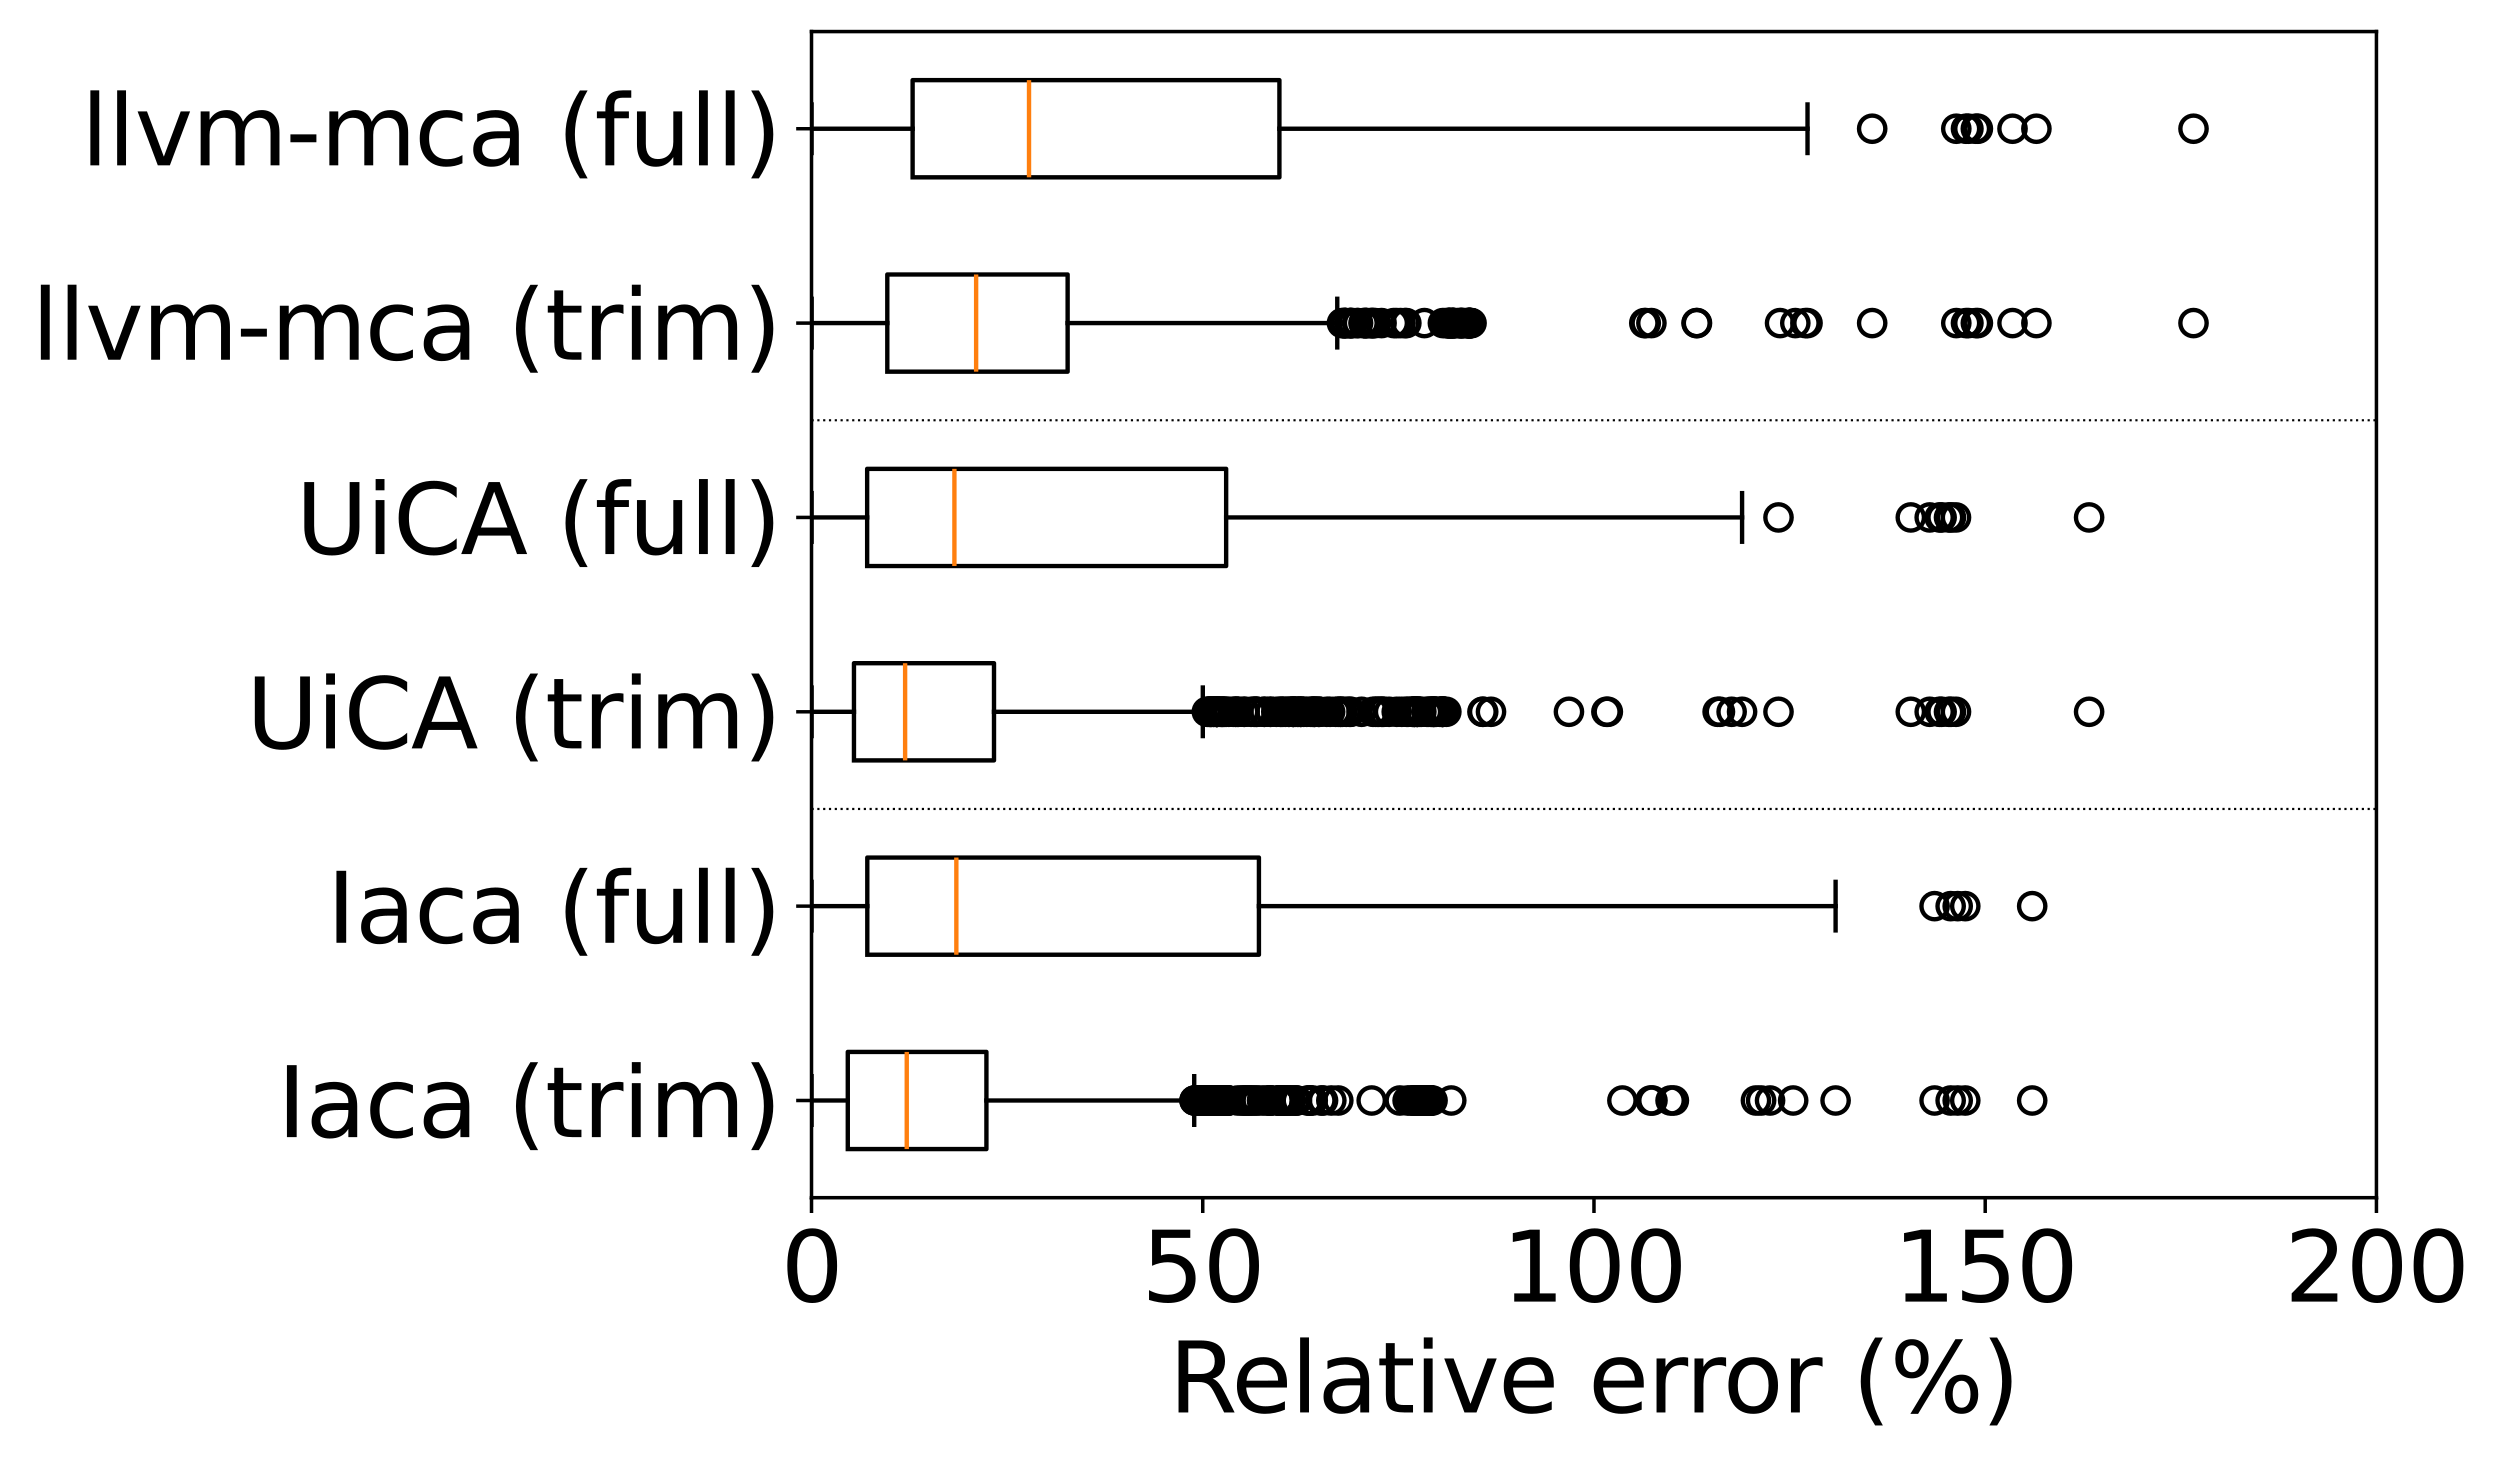 <?xml version="1.0" encoding="utf-8" standalone="no"?>
<!DOCTYPE svg PUBLIC "-//W3C//DTD SVG 1.1//EN"
  "http://www.w3.org/Graphics/SVG/1.1/DTD/svg11.dtd">
<svg xmlns:xlink="http://www.w3.org/1999/xlink" width="570.504pt" height="334.096pt" viewBox="0 0 570.504 334.096" xmlns="http://www.w3.org/2000/svg" version="1.1">
 <defs>
  <style type="text/css">*{stroke-linejoin: round; stroke-linecap: butt}</style>
 </defs>
 <g id="figure_1">
  <g id="patch_1">
   <path d="M 0 334.096 
L 570.504 334.096 
L 570.504 -0 
L 0 -0 
L 0 334.096 
z
" style="fill: none"/>
  </g>
  <g id="axes_1">
   <g id="patch_2">
    <path d="M 185.188 273.312 
L 542.308 273.312 
L 542.308 7.2 
L 185.188 7.2 
L 185.188 273.312 
z
" style="fill: none"/>
   </g>
   <g id="matplotlib.axis_1">
    <g id="xtick_1">
     <g id="line2d_1">
      <defs>
       <path id="m477fc77c5e" d="M 0 0 
L 0 3.5 
" style="stroke: #000000; stroke-width: 0.8"/>
      </defs>
      <g>
       <use xlink:href="#m477fc77c5e" x="185.188" y="273.312" style="stroke: #000000; stroke-width: 0.8"/>
      </g>
     </g>
     <g id="text_1">
      <!-- 0 -->
      <g transform="translate(178.189 297.029) scale(0.22 -0.22)">
       <defs>
        <path id="DejaVuSans-30" d="M 2034 4250 
Q 1547 4250 1301 3770 
Q 1056 3291 1056 2328 
Q 1056 1369 1301 889 
Q 1547 409 2034 409 
Q 2525 409 2770 889 
Q 3016 1369 3016 2328 
Q 3016 3291 2770 3770 
Q 2525 4250 2034 4250 
z
M 2034 4750 
Q 2819 4750 3233 4129 
Q 3647 3509 3647 2328 
Q 3647 1150 3233 529 
Q 2819 -91 2034 -91 
Q 1250 -91 836 529 
Q 422 1150 422 2328 
Q 422 3509 836 4129 
Q 1250 4750 2034 4750 
z
" transform="scale(0.016)"/>
       </defs>
       <use xlink:href="#DejaVuSans-30"/>
      </g>
     </g>
    </g>
    <g id="xtick_2">
     <g id="line2d_2">
      <g>
       <use xlink:href="#m477fc77c5e" x="274.468" y="273.312" style="stroke: #000000; stroke-width: 0.8"/>
      </g>
     </g>
     <g id="text_2">
      <!-- 50 -->
      <g transform="translate(260.471 297.029) scale(0.22 -0.22)">
       <defs>
        <path id="DejaVuSans-35" d="M 691 4666 
L 3169 4666 
L 3169 4134 
L 1269 4134 
L 1269 2991 
Q 1406 3038 1543 3061 
Q 1681 3084 1819 3084 
Q 2600 3084 3056 2656 
Q 3513 2228 3513 1497 
Q 3513 744 3044 326 
Q 2575 -91 1722 -91 
Q 1428 -91 1123 -41 
Q 819 9 494 109 
L 494 744 
Q 775 591 1075 516 
Q 1375 441 1709 441 
Q 2250 441 2565 725 
Q 2881 1009 2881 1497 
Q 2881 1984 2565 2268 
Q 2250 2553 1709 2553 
Q 1456 2553 1204 2497 
Q 953 2441 691 2322 
L 691 4666 
z
" transform="scale(0.016)"/>
       </defs>
       <use xlink:href="#DejaVuSans-35"/>
       <use xlink:href="#DejaVuSans-30" x="63.623"/>
      </g>
     </g>
    </g>
    <g id="xtick_3">
     <g id="line2d_3">
      <g>
       <use xlink:href="#m477fc77c5e" x="363.748" y="273.312" style="stroke: #000000; stroke-width: 0.8"/>
      </g>
     </g>
     <g id="text_3">
      <!-- 100 -->
      <g transform="translate(342.752 297.029) scale(0.22 -0.22)">
       <defs>
        <path id="DejaVuSans-31" d="M 794 531 
L 1825 531 
L 1825 4091 
L 703 3866 
L 703 4441 
L 1819 4666 
L 2450 4666 
L 2450 531 
L 3481 531 
L 3481 0 
L 794 0 
L 794 531 
z
" transform="scale(0.016)"/>
       </defs>
       <use xlink:href="#DejaVuSans-31"/>
       <use xlink:href="#DejaVuSans-30" x="63.623"/>
       <use xlink:href="#DejaVuSans-30" x="127.246"/>
      </g>
     </g>
    </g>
    <g id="xtick_4">
     <g id="line2d_4">
      <g>
       <use xlink:href="#m477fc77c5e" x="453.028" y="273.312" style="stroke: #000000; stroke-width: 0.8"/>
      </g>
     </g>
     <g id="text_4">
      <!-- 150 -->
      <g transform="translate(432.032 297.029) scale(0.22 -0.22)">
       <use xlink:href="#DejaVuSans-31"/>
       <use xlink:href="#DejaVuSans-35" x="63.623"/>
       <use xlink:href="#DejaVuSans-30" x="127.246"/>
      </g>
     </g>
    </g>
    <g id="xtick_5">
     <g id="line2d_5">
      <g>
       <use xlink:href="#m477fc77c5e" x="542.308" y="273.312" style="stroke: #000000; stroke-width: 0.8"/>
      </g>
     </g>
     <g id="text_5">
      <!-- 200 -->
      <g transform="translate(521.312 297.029) scale(0.22 -0.22)">
       <defs>
        <path id="DejaVuSans-32" d="M 1228 531 
L 3431 531 
L 3431 0 
L 469 0 
L 469 531 
Q 828 903 1448 1529 
Q 2069 2156 2228 2338 
Q 2531 2678 2651 2914 
Q 2772 3150 2772 3378 
Q 2772 3750 2511 3984 
Q 2250 4219 1831 4219 
Q 1534 4219 1204 4116 
Q 875 4013 500 3803 
L 500 4441 
Q 881 4594 1212 4672 
Q 1544 4750 1819 4750 
Q 2544 4750 2975 4387 
Q 3406 4025 3406 3419 
Q 3406 3131 3298 2873 
Q 3191 2616 2906 2266 
Q 2828 2175 2409 1742 
Q 1991 1309 1228 531 
z
" transform="scale(0.016)"/>
       </defs>
       <use xlink:href="#DejaVuSans-32"/>
       <use xlink:href="#DejaVuSans-30" x="63.623"/>
       <use xlink:href="#DejaVuSans-30" x="127.246"/>
      </g>
     </g>
    </g>
    <g id="text_6">
     <!-- Relative error (%) -->
     <g transform="translate(266.735 322.32) scale(0.22 -0.22)">
      <defs>
       <path id="DejaVuSans-52" d="M 2841 2188 
Q 3044 2119 3236 1894 
Q 3428 1669 3622 1275 
L 4263 0 
L 3584 0 
L 2988 1197 
Q 2756 1666 2539 1819 
Q 2322 1972 1947 1972 
L 1259 1972 
L 1259 0 
L 628 0 
L 628 4666 
L 2053 4666 
Q 2853 4666 3247 4331 
Q 3641 3997 3641 3322 
Q 3641 2881 3436 2590 
Q 3231 2300 2841 2188 
z
M 1259 4147 
L 1259 2491 
L 2053 2491 
Q 2509 2491 2742 2702 
Q 2975 2913 2975 3322 
Q 2975 3731 2742 3939 
Q 2509 4147 2053 4147 
L 1259 4147 
z
" transform="scale(0.016)"/>
       <path id="DejaVuSans-65" d="M 3597 1894 
L 3597 1613 
L 953 1613 
Q 991 1019 1311 708 
Q 1631 397 2203 397 
Q 2534 397 2845 478 
Q 3156 559 3463 722 
L 3463 178 
Q 3153 47 2828 -22 
Q 2503 -91 2169 -91 
Q 1331 -91 842 396 
Q 353 884 353 1716 
Q 353 2575 817 3079 
Q 1281 3584 2069 3584 
Q 2775 3584 3186 3129 
Q 3597 2675 3597 1894 
z
M 3022 2063 
Q 3016 2534 2758 2815 
Q 2500 3097 2075 3097 
Q 1594 3097 1305 2825 
Q 1016 2553 972 2059 
L 3022 2063 
z
" transform="scale(0.016)"/>
       <path id="DejaVuSans-6c" d="M 603 4863 
L 1178 4863 
L 1178 0 
L 603 0 
L 603 4863 
z
" transform="scale(0.016)"/>
       <path id="DejaVuSans-61" d="M 2194 1759 
Q 1497 1759 1228 1600 
Q 959 1441 959 1056 
Q 959 750 1161 570 
Q 1363 391 1709 391 
Q 2188 391 2477 730 
Q 2766 1069 2766 1631 
L 2766 1759 
L 2194 1759 
z
M 3341 1997 
L 3341 0 
L 2766 0 
L 2766 531 
Q 2569 213 2275 61 
Q 1981 -91 1556 -91 
Q 1019 -91 701 211 
Q 384 513 384 1019 
Q 384 1609 779 1909 
Q 1175 2209 1959 2209 
L 2766 2209 
L 2766 2266 
Q 2766 2663 2505 2880 
Q 2244 3097 1772 3097 
Q 1472 3097 1187 3025 
Q 903 2953 641 2809 
L 641 3341 
Q 956 3463 1253 3523 
Q 1550 3584 1831 3584 
Q 2591 3584 2966 3190 
Q 3341 2797 3341 1997 
z
" transform="scale(0.016)"/>
       <path id="DejaVuSans-74" d="M 1172 4494 
L 1172 3500 
L 2356 3500 
L 2356 3053 
L 1172 3053 
L 1172 1153 
Q 1172 725 1289 603 
Q 1406 481 1766 481 
L 2356 481 
L 2356 0 
L 1766 0 
Q 1100 0 847 248 
Q 594 497 594 1153 
L 594 3053 
L 172 3053 
L 172 3500 
L 594 3500 
L 594 4494 
L 1172 4494 
z
" transform="scale(0.016)"/>
       <path id="DejaVuSans-69" d="M 603 3500 
L 1178 3500 
L 1178 0 
L 603 0 
L 603 3500 
z
M 603 4863 
L 1178 4863 
L 1178 4134 
L 603 4134 
L 603 4863 
z
" transform="scale(0.016)"/>
       <path id="DejaVuSans-76" d="M 191 3500 
L 800 3500 
L 1894 563 
L 2988 3500 
L 3597 3500 
L 2284 0 
L 1503 0 
L 191 3500 
z
" transform="scale(0.016)"/>
       <path id="DejaVuSans-20" transform="scale(0.016)"/>
       <path id="DejaVuSans-72" d="M 2631 2963 
Q 2534 3019 2420 3045 
Q 2306 3072 2169 3072 
Q 1681 3072 1420 2755 
Q 1159 2438 1159 1844 
L 1159 0 
L 581 0 
L 581 3500 
L 1159 3500 
L 1159 2956 
Q 1341 3275 1631 3429 
Q 1922 3584 2338 3584 
Q 2397 3584 2469 3576 
Q 2541 3569 2628 3553 
L 2631 2963 
z
" transform="scale(0.016)"/>
       <path id="DejaVuSans-6f" d="M 1959 3097 
Q 1497 3097 1228 2736 
Q 959 2375 959 1747 
Q 959 1119 1226 758 
Q 1494 397 1959 397 
Q 2419 397 2687 759 
Q 2956 1122 2956 1747 
Q 2956 2369 2687 2733 
Q 2419 3097 1959 3097 
z
M 1959 3584 
Q 2709 3584 3137 3096 
Q 3566 2609 3566 1747 
Q 3566 888 3137 398 
Q 2709 -91 1959 -91 
Q 1206 -91 779 398 
Q 353 888 353 1747 
Q 353 2609 779 3096 
Q 1206 3584 1959 3584 
z
" transform="scale(0.016)"/>
       <path id="DejaVuSans-28" d="M 1984 4856 
Q 1566 4138 1362 3434 
Q 1159 2731 1159 2009 
Q 1159 1288 1364 580 
Q 1569 -128 1984 -844 
L 1484 -844 
Q 1016 -109 783 600 
Q 550 1309 550 2009 
Q 550 2706 781 3412 
Q 1013 4119 1484 4856 
L 1984 4856 
z
" transform="scale(0.016)"/>
       <path id="DejaVuSans-25" d="M 4653 2053 
Q 4381 2053 4226 1822 
Q 4072 1591 4072 1178 
Q 4072 772 4226 539 
Q 4381 306 4653 306 
Q 4919 306 5073 539 
Q 5228 772 5228 1178 
Q 5228 1588 5073 1820 
Q 4919 2053 4653 2053 
z
M 4653 2450 
Q 5147 2450 5437 2106 
Q 5728 1763 5728 1178 
Q 5728 594 5436 251 
Q 5144 -91 4653 -91 
Q 4153 -91 3862 251 
Q 3572 594 3572 1178 
Q 3572 1766 3864 2108 
Q 4156 2450 4653 2450 
z
M 1428 4353 
Q 1159 4353 1004 4120 
Q 850 3888 850 3481 
Q 850 3069 1003 2837 
Q 1156 2606 1428 2606 
Q 1700 2606 1854 2837 
Q 2009 3069 2009 3481 
Q 2009 3884 1853 4118 
Q 1697 4353 1428 4353 
z
M 4250 4750 
L 4750 4750 
L 1831 -91 
L 1331 -91 
L 4250 4750 
z
M 1428 4750 
Q 1922 4750 2215 4408 
Q 2509 4066 2509 3481 
Q 2509 2891 2217 2550 
Q 1925 2209 1428 2209 
Q 931 2209 642 2551 
Q 353 2894 353 3481 
Q 353 4063 643 4406 
Q 934 4750 1428 4750 
z
" transform="scale(0.016)"/>
       <path id="DejaVuSans-29" d="M 513 4856 
L 1013 4856 
Q 1481 4119 1714 3412 
Q 1947 2706 1947 2009 
Q 1947 1309 1714 600 
Q 1481 -109 1013 -844 
L 513 -844 
Q 928 -128 1133 580 
Q 1338 1288 1338 2009 
Q 1338 2731 1133 3434 
Q 928 4138 513 4856 
z
" transform="scale(0.016)"/>
      </defs>
      <use xlink:href="#DejaVuSans-52"/>
      <use xlink:href="#DejaVuSans-65" x="64.982"/>
      <use xlink:href="#DejaVuSans-6c" x="126.506"/>
      <use xlink:href="#DejaVuSans-61" x="154.289"/>
      <use xlink:href="#DejaVuSans-74" x="215.568"/>
      <use xlink:href="#DejaVuSans-69" x="254.777"/>
      <use xlink:href="#DejaVuSans-76" x="282.561"/>
      <use xlink:href="#DejaVuSans-65" x="341.74"/>
      <use xlink:href="#DejaVuSans-20" x="403.264"/>
      <use xlink:href="#DejaVuSans-65" x="435.051"/>
      <use xlink:href="#DejaVuSans-72" x="496.574"/>
      <use xlink:href="#DejaVuSans-72" x="535.938"/>
      <use xlink:href="#DejaVuSans-6f" x="574.801"/>
      <use xlink:href="#DejaVuSans-72" x="635.982"/>
      <use xlink:href="#DejaVuSans-20" x="677.096"/>
      <use xlink:href="#DejaVuSans-28" x="708.883"/>
      <use xlink:href="#DejaVuSans-25" x="747.896"/>
      <use xlink:href="#DejaVuSans-29" x="842.916"/>
     </g>
    </g>
   </g>
   <g id="matplotlib.axis_2">
    <g id="ytick_1">
     <g id="line2d_6">
      <defs>
       <path id="m1652312759" d="M 0 0 
L -3.5 0 
" style="stroke: #000000; stroke-width: 0.8"/>
      </defs>
      <g>
       <use xlink:href="#m1652312759" x="185.188" y="251.136" style="stroke: #000000; stroke-width: 0.8"/>
      </g>
     </g>
     <g id="text_7">
      <!-- Iaca (trim) -->
      <g transform="translate(63.269 259.494) scale(0.22 -0.22)">
       <defs>
        <path id="DejaVuSans-49" d="M 628 4666 
L 1259 4666 
L 1259 0 
L 628 0 
L 628 4666 
z
" transform="scale(0.016)"/>
        <path id="DejaVuSans-63" d="M 3122 3366 
L 3122 2828 
Q 2878 2963 2633 3030 
Q 2388 3097 2138 3097 
Q 1578 3097 1268 2742 
Q 959 2388 959 1747 
Q 959 1106 1268 751 
Q 1578 397 2138 397 
Q 2388 397 2633 464 
Q 2878 531 3122 666 
L 3122 134 
Q 2881 22 2623 -34 
Q 2366 -91 2075 -91 
Q 1284 -91 818 406 
Q 353 903 353 1747 
Q 353 2603 823 3093 
Q 1294 3584 2113 3584 
Q 2378 3584 2631 3529 
Q 2884 3475 3122 3366 
z
" transform="scale(0.016)"/>
        <path id="DejaVuSans-6d" d="M 3328 2828 
Q 3544 3216 3844 3400 
Q 4144 3584 4550 3584 
Q 5097 3584 5394 3201 
Q 5691 2819 5691 2113 
L 5691 0 
L 5113 0 
L 5113 2094 
Q 5113 2597 4934 2840 
Q 4756 3084 4391 3084 
Q 3944 3084 3684 2787 
Q 3425 2491 3425 1978 
L 3425 0 
L 2847 0 
L 2847 2094 
Q 2847 2600 2669 2842 
Q 2491 3084 2119 3084 
Q 1678 3084 1418 2786 
Q 1159 2488 1159 1978 
L 1159 0 
L 581 0 
L 581 3500 
L 1159 3500 
L 1159 2956 
Q 1356 3278 1631 3431 
Q 1906 3584 2284 3584 
Q 2666 3584 2933 3390 
Q 3200 3197 3328 2828 
z
" transform="scale(0.016)"/>
       </defs>
       <use xlink:href="#DejaVuSans-49"/>
       <use xlink:href="#DejaVuSans-61" x="29.492"/>
       <use xlink:href="#DejaVuSans-63" x="90.771"/>
       <use xlink:href="#DejaVuSans-61" x="145.752"/>
       <use xlink:href="#DejaVuSans-20" x="207.031"/>
       <use xlink:href="#DejaVuSans-28" x="238.818"/>
       <use xlink:href="#DejaVuSans-74" x="277.832"/>
       <use xlink:href="#DejaVuSans-72" x="317.041"/>
       <use xlink:href="#DejaVuSans-69" x="358.154"/>
       <use xlink:href="#DejaVuSans-6d" x="385.938"/>
       <use xlink:href="#DejaVuSans-29" x="483.35"/>
      </g>
     </g>
    </g>
    <g id="ytick_2">
     <g id="line2d_7">
      <g>
       <use xlink:href="#m1652312759" x="185.188" y="206.784" style="stroke: #000000; stroke-width: 0.8"/>
      </g>
     </g>
     <g id="text_8">
      <!-- Iaca (full) -->
      <g transform="translate(74.568 215.142) scale(0.22 -0.22)">
       <defs>
        <path id="DejaVuSans-66" d="M 2375 4863 
L 2375 4384 
L 1825 4384 
Q 1516 4384 1395 4259 
Q 1275 4134 1275 3809 
L 1275 3500 
L 2222 3500 
L 2222 3053 
L 1275 3053 
L 1275 0 
L 697 0 
L 697 3053 
L 147 3053 
L 147 3500 
L 697 3500 
L 697 3744 
Q 697 4328 969 4595 
Q 1241 4863 1831 4863 
L 2375 4863 
z
" transform="scale(0.016)"/>
        <path id="DejaVuSans-75" d="M 544 1381 
L 544 3500 
L 1119 3500 
L 1119 1403 
Q 1119 906 1312 657 
Q 1506 409 1894 409 
Q 2359 409 2629 706 
Q 2900 1003 2900 1516 
L 2900 3500 
L 3475 3500 
L 3475 0 
L 2900 0 
L 2900 538 
Q 2691 219 2414 64 
Q 2138 -91 1772 -91 
Q 1169 -91 856 284 
Q 544 659 544 1381 
z
M 1991 3584 
L 1991 3584 
z
" transform="scale(0.016)"/>
       </defs>
       <use xlink:href="#DejaVuSans-49"/>
       <use xlink:href="#DejaVuSans-61" x="29.492"/>
       <use xlink:href="#DejaVuSans-63" x="90.771"/>
       <use xlink:href="#DejaVuSans-61" x="145.752"/>
       <use xlink:href="#DejaVuSans-20" x="207.031"/>
       <use xlink:href="#DejaVuSans-28" x="238.818"/>
       <use xlink:href="#DejaVuSans-66" x="277.832"/>
       <use xlink:href="#DejaVuSans-75" x="313.037"/>
       <use xlink:href="#DejaVuSans-6c" x="376.416"/>
       <use xlink:href="#DejaVuSans-6c" x="404.199"/>
       <use xlink:href="#DejaVuSans-29" x="431.982"/>
      </g>
     </g>
    </g>
    <g id="ytick_3">
     <g id="line2d_8">
      <g>
       <use xlink:href="#m1652312759" x="185.188" y="162.432" style="stroke: #000000; stroke-width: 0.8"/>
      </g>
     </g>
     <g id="text_9">
      <!-- UiCA (trim) -->
      <g transform="translate(56.195 170.79) scale(0.22 -0.22)">
       <defs>
        <path id="DejaVuSans-55" d="M 556 4666 
L 1191 4666 
L 1191 1831 
Q 1191 1081 1462 751 
Q 1734 422 2344 422 
Q 2950 422 3222 751 
Q 3494 1081 3494 1831 
L 3494 4666 
L 4128 4666 
L 4128 1753 
Q 4128 841 3676 375 
Q 3225 -91 2344 -91 
Q 1459 -91 1007 375 
Q 556 841 556 1753 
L 556 4666 
z
" transform="scale(0.016)"/>
        <path id="DejaVuSans-43" d="M 4122 4306 
L 4122 3641 
Q 3803 3938 3442 4084 
Q 3081 4231 2675 4231 
Q 1875 4231 1450 3742 
Q 1025 3253 1025 2328 
Q 1025 1406 1450 917 
Q 1875 428 2675 428 
Q 3081 428 3442 575 
Q 3803 722 4122 1019 
L 4122 359 
Q 3791 134 3420 21 
Q 3050 -91 2638 -91 
Q 1578 -91 968 557 
Q 359 1206 359 2328 
Q 359 3453 968 4101 
Q 1578 4750 2638 4750 
Q 3056 4750 3426 4639 
Q 3797 4528 4122 4306 
z
" transform="scale(0.016)"/>
        <path id="DejaVuSans-41" d="M 2188 4044 
L 1331 1722 
L 3047 1722 
L 2188 4044 
z
M 1831 4666 
L 2547 4666 
L 4325 0 
L 3669 0 
L 3244 1197 
L 1141 1197 
L 716 0 
L 50 0 
L 1831 4666 
z
" transform="scale(0.016)"/>
       </defs>
       <use xlink:href="#DejaVuSans-55"/>
       <use xlink:href="#DejaVuSans-69" x="73.193"/>
       <use xlink:href="#DejaVuSans-43" x="100.977"/>
       <use xlink:href="#DejaVuSans-41" x="170.801"/>
       <use xlink:href="#DejaVuSans-20" x="239.209"/>
       <use xlink:href="#DejaVuSans-28" x="270.996"/>
       <use xlink:href="#DejaVuSans-74" x="310.01"/>
       <use xlink:href="#DejaVuSans-72" x="349.219"/>
       <use xlink:href="#DejaVuSans-69" x="390.332"/>
       <use xlink:href="#DejaVuSans-6d" x="418.115"/>
       <use xlink:href="#DejaVuSans-29" x="515.527"/>
      </g>
     </g>
    </g>
    <g id="ytick_4">
     <g id="line2d_9">
      <g>
       <use xlink:href="#m1652312759" x="185.188" y="118.08" style="stroke: #000000; stroke-width: 0.8"/>
      </g>
     </g>
     <g id="text_10">
      <!-- UiCA (full) -->
      <g transform="translate(67.494 126.438) scale(0.22 -0.22)">
       <use xlink:href="#DejaVuSans-55"/>
       <use xlink:href="#DejaVuSans-69" x="73.193"/>
       <use xlink:href="#DejaVuSans-43" x="100.977"/>
       <use xlink:href="#DejaVuSans-41" x="170.801"/>
       <use xlink:href="#DejaVuSans-20" x="239.209"/>
       <use xlink:href="#DejaVuSans-28" x="270.996"/>
       <use xlink:href="#DejaVuSans-66" x="310.01"/>
       <use xlink:href="#DejaVuSans-75" x="345.215"/>
       <use xlink:href="#DejaVuSans-6c" x="408.594"/>
       <use xlink:href="#DejaVuSans-6c" x="436.377"/>
       <use xlink:href="#DejaVuSans-29" x="464.16"/>
      </g>
     </g>
    </g>
    <g id="ytick_5">
     <g id="line2d_10">
      <g>
       <use xlink:href="#m1652312759" x="185.188" y="73.728" style="stroke: #000000; stroke-width: 0.8"/>
      </g>
     </g>
     <g id="text_11">
      <!-- llvm-mca (trim) -->
      <g transform="translate(7.2 82.086) scale(0.22 -0.22)">
       <defs>
        <path id="DejaVuSans-2d" d="M 313 2009 
L 1997 2009 
L 1997 1497 
L 313 1497 
L 313 2009 
z
" transform="scale(0.016)"/>
       </defs>
       <use xlink:href="#DejaVuSans-6c"/>
       <use xlink:href="#DejaVuSans-6c" x="27.783"/>
       <use xlink:href="#DejaVuSans-76" x="55.566"/>
       <use xlink:href="#DejaVuSans-6d" x="114.746"/>
       <use xlink:href="#DejaVuSans-2d" x="212.158"/>
       <use xlink:href="#DejaVuSans-6d" x="248.242"/>
       <use xlink:href="#DejaVuSans-63" x="345.654"/>
       <use xlink:href="#DejaVuSans-61" x="400.635"/>
       <use xlink:href="#DejaVuSans-20" x="461.914"/>
       <use xlink:href="#DejaVuSans-28" x="493.701"/>
       <use xlink:href="#DejaVuSans-74" x="532.715"/>
       <use xlink:href="#DejaVuSans-72" x="571.924"/>
       <use xlink:href="#DejaVuSans-69" x="613.037"/>
       <use xlink:href="#DejaVuSans-6d" x="640.82"/>
       <use xlink:href="#DejaVuSans-29" x="738.232"/>
      </g>
     </g>
    </g>
    <g id="ytick_6">
     <g id="line2d_11">
      <g>
       <use xlink:href="#m1652312759" x="185.188" y="29.376" style="stroke: #000000; stroke-width: 0.8"/>
      </g>
     </g>
     <g id="text_12">
      <!-- llvm-mca (full) -->
      <g transform="translate(18.499 37.734) scale(0.22 -0.22)">
       <use xlink:href="#DejaVuSans-6c"/>
       <use xlink:href="#DejaVuSans-6c" x="27.783"/>
       <use xlink:href="#DejaVuSans-76" x="55.566"/>
       <use xlink:href="#DejaVuSans-6d" x="114.746"/>
       <use xlink:href="#DejaVuSans-2d" x="212.158"/>
       <use xlink:href="#DejaVuSans-6d" x="248.242"/>
       <use xlink:href="#DejaVuSans-63" x="345.654"/>
       <use xlink:href="#DejaVuSans-61" x="400.635"/>
       <use xlink:href="#DejaVuSans-20" x="461.914"/>
       <use xlink:href="#DejaVuSans-28" x="493.701"/>
       <use xlink:href="#DejaVuSans-66" x="532.715"/>
       <use xlink:href="#DejaVuSans-75" x="567.92"/>
       <use xlink:href="#DejaVuSans-6c" x="631.299"/>
       <use xlink:href="#DejaVuSans-6c" x="659.082"/>
       <use xlink:href="#DejaVuSans-29" x="686.865"/>
      </g>
     </g>
    </g>
   </g>
   <g id="line2d_12">
    <path d="M 193.467 262.224 
L 193.467 240.048 
L 225.102 240.048 
L 225.102 262.224 
L 193.467 262.224 
" clip-path="url(#p301caebe66)" style="fill: none; stroke: #000000; stroke-linecap: square"/>
   </g>
   <g id="line2d_13">
    <path d="M 193.467 251.136 
L 185.2 251.136 
" clip-path="url(#p301caebe66)" style="fill: none; stroke: #000000; stroke-linecap: square"/>
   </g>
   <g id="line2d_14">
    <path d="M 225.102 251.136 
L 272.521 251.136 
" clip-path="url(#p301caebe66)" style="fill: none; stroke: #000000; stroke-linecap: square"/>
   </g>
   <g id="line2d_15">
    <path d="M 185.2 256.68 
L 185.2 245.592 
" clip-path="url(#p301caebe66)" style="fill: none; stroke: #000000; stroke-linecap: square"/>
   </g>
   <g id="line2d_16">
    <path d="M 272.521 256.68 
L 272.521 245.592 
" clip-path="url(#p301caebe66)" style="fill: none; stroke: #000000; stroke-linecap: square"/>
   </g>
   <g id="line2d_17">
    <defs>
     <path id="mbce9aa3345" d="M 0 3 
C 0.796 3 1.559 2.684 2.121 2.121 
C 2.684 1.559 3 0.796 3 0 
C 3 -0.796 2.684 -1.559 2.121 -2.121 
C 1.559 -2.684 0.796 -3 0 -3 
C -0.796 -3 -1.559 -2.684 -2.121 -2.121 
C -2.684 -1.559 -3 -0.796 -3 0 
C -3 0.796 -2.684 1.559 -2.121 2.121 
C -1.559 2.684 -0.796 3 0 3 
z
" style="stroke: #000000"/>
    </defs>
    <g clip-path="url(#p301caebe66)">
     <use xlink:href="#mbce9aa3345" x="274.795" y="251.136" style="fill-opacity: 0; stroke: #000000"/>
     <use xlink:href="#mbce9aa3345" x="289.856" y="251.136" style="fill-opacity: 0; stroke: #000000"/>
     <use xlink:href="#mbce9aa3345" x="285.414" y="251.136" style="fill-opacity: 0; stroke: #000000"/>
     <use xlink:href="#mbce9aa3345" x="292.689" y="251.136" style="fill-opacity: 0; stroke: #000000"/>
     <use xlink:href="#mbce9aa3345" x="289.87" y="251.136" style="fill-opacity: 0; stroke: #000000"/>
     <use xlink:href="#mbce9aa3345" x="286.803" y="251.136" style="fill-opacity: 0; stroke: #000000"/>
     <use xlink:href="#mbce9aa3345" x="287.989" y="251.136" style="fill-opacity: 0; stroke: #000000"/>
     <use xlink:href="#mbce9aa3345" x="274.558" y="251.136" style="fill-opacity: 0; stroke: #000000"/>
     <use xlink:href="#mbce9aa3345" x="275.001" y="251.136" style="fill-opacity: 0; stroke: #000000"/>
     <use xlink:href="#mbce9aa3345" x="313.025" y="251.136" style="fill-opacity: 0; stroke: #000000"/>
     <use xlink:href="#mbce9aa3345" x="272.816" y="251.136" style="fill-opacity: 0; stroke: #000000"/>
     <use xlink:href="#mbce9aa3345" x="274.444" y="251.136" style="fill-opacity: 0; stroke: #000000"/>
     <use xlink:href="#mbce9aa3345" x="274.027" y="251.136" style="fill-opacity: 0; stroke: #000000"/>
     <use xlink:href="#mbce9aa3345" x="284.954" y="251.136" style="fill-opacity: 0; stroke: #000000"/>
     <use xlink:href="#mbce9aa3345" x="288.93" y="251.136" style="fill-opacity: 0; stroke: #000000"/>
     <use xlink:href="#mbce9aa3345" x="292.614" y="251.136" style="fill-opacity: 0; stroke: #000000"/>
     <use xlink:href="#mbce9aa3345" x="285.625" y="251.136" style="fill-opacity: 0; stroke: #000000"/>
     <use xlink:href="#mbce9aa3345" x="289.931" y="251.136" style="fill-opacity: 0; stroke: #000000"/>
     <use xlink:href="#mbce9aa3345" x="292.189" y="251.136" style="fill-opacity: 0; stroke: #000000"/>
     <use xlink:href="#mbce9aa3345" x="294.349" y="251.136" style="fill-opacity: 0; stroke: #000000"/>
     <use xlink:href="#mbce9aa3345" x="295.646" y="251.136" style="fill-opacity: 0; stroke: #000000"/>
     <use xlink:href="#mbce9aa3345" x="273.765" y="251.136" style="fill-opacity: 0; stroke: #000000"/>
     <use xlink:href="#mbce9aa3345" x="278.244" y="251.136" style="fill-opacity: 0; stroke: #000000"/>
     <use xlink:href="#mbce9aa3345" x="280.313" y="251.136" style="fill-opacity: 0; stroke: #000000"/>
     <use xlink:href="#mbce9aa3345" x="275.83" y="251.136" style="fill-opacity: 0; stroke: #000000"/>
     <use xlink:href="#mbce9aa3345" x="278.529" y="251.136" style="fill-opacity: 0; stroke: #000000"/>
     <use xlink:href="#mbce9aa3345" x="278.582" y="251.136" style="fill-opacity: 0; stroke: #000000"/>
     <use xlink:href="#mbce9aa3345" x="303.81" y="251.136" style="fill-opacity: 0; stroke: #000000"/>
     <use xlink:href="#mbce9aa3345" x="293.997" y="251.136" style="fill-opacity: 0; stroke: #000000"/>
     <use xlink:href="#mbce9aa3345" x="305.403" y="251.136" style="fill-opacity: 0; stroke: #000000"/>
     <use xlink:href="#mbce9aa3345" x="293.696" y="251.136" style="fill-opacity: 0; stroke: #000000"/>
     <use xlink:href="#mbce9aa3345" x="292.966" y="251.136" style="fill-opacity: 0; stroke: #000000"/>
     <use xlink:href="#mbce9aa3345" x="289.902" y="251.136" style="fill-opacity: 0; stroke: #000000"/>
     <use xlink:href="#mbce9aa3345" x="282.416" y="251.136" style="fill-opacity: 0; stroke: #000000"/>
     <use xlink:href="#mbce9aa3345" x="283.764" y="251.136" style="fill-opacity: 0; stroke: #000000"/>
     <use xlink:href="#mbce9aa3345" x="292.629" y="251.136" style="fill-opacity: 0; stroke: #000000"/>
     <use xlink:href="#mbce9aa3345" x="274.858" y="251.136" style="fill-opacity: 0; stroke: #000000"/>
     <use xlink:href="#mbce9aa3345" x="277.428" y="251.136" style="fill-opacity: 0; stroke: #000000"/>
     <use xlink:href="#mbce9aa3345" x="286.579" y="251.136" style="fill-opacity: 0; stroke: #000000"/>
     <use xlink:href="#mbce9aa3345" x="277.777" y="251.136" style="fill-opacity: 0; stroke: #000000"/>
     <use xlink:href="#mbce9aa3345" x="278.959" y="251.136" style="fill-opacity: 0; stroke: #000000"/>
     <use xlink:href="#mbce9aa3345" x="278.876" y="251.136" style="fill-opacity: 0; stroke: #000000"/>
     <use xlink:href="#mbce9aa3345" x="277.172" y="251.136" style="fill-opacity: 0; stroke: #000000"/>
     <use xlink:href="#mbce9aa3345" x="276.23" y="251.136" style="fill-opacity: 0; stroke: #000000"/>
     <use xlink:href="#mbce9aa3345" x="277.479" y="251.136" style="fill-opacity: 0; stroke: #000000"/>
     <use xlink:href="#mbce9aa3345" x="277.47" y="251.136" style="fill-opacity: 0; stroke: #000000"/>
     <use xlink:href="#mbce9aa3345" x="279.808" y="251.136" style="fill-opacity: 0; stroke: #000000"/>
     <use xlink:href="#mbce9aa3345" x="277.578" y="251.136" style="fill-opacity: 0; stroke: #000000"/>
     <use xlink:href="#mbce9aa3345" x="276.808" y="251.136" style="fill-opacity: 0; stroke: #000000"/>
     <use xlink:href="#mbce9aa3345" x="276.039" y="251.136" style="fill-opacity: 0; stroke: #000000"/>
     <use xlink:href="#mbce9aa3345" x="280.267" y="251.136" style="fill-opacity: 0; stroke: #000000"/>
     <use xlink:href="#mbce9aa3345" x="279.837" y="251.136" style="fill-opacity: 0; stroke: #000000"/>
     <use xlink:href="#mbce9aa3345" x="273.201" y="251.136" style="fill-opacity: 0; stroke: #000000"/>
     <use xlink:href="#mbce9aa3345" x="277.302" y="251.136" style="fill-opacity: 0; stroke: #000000"/>
     <use xlink:href="#mbce9aa3345" x="272.649" y="251.136" style="fill-opacity: 0; stroke: #000000"/>
     <use xlink:href="#mbce9aa3345" x="283.412" y="251.136" style="fill-opacity: 0; stroke: #000000"/>
     <use xlink:href="#mbce9aa3345" x="284.432" y="251.136" style="fill-opacity: 0; stroke: #000000"/>
     <use xlink:href="#mbce9aa3345" x="274.773" y="251.136" style="fill-opacity: 0; stroke: #000000"/>
     <use xlink:href="#mbce9aa3345" x="284.299" y="251.136" style="fill-opacity: 0; stroke: #000000"/>
     <use xlink:href="#mbce9aa3345" x="279.893" y="251.136" style="fill-opacity: 0; stroke: #000000"/>
     <use xlink:href="#mbce9aa3345" x="278.49" y="251.136" style="fill-opacity: 0; stroke: #000000"/>
     <use xlink:href="#mbce9aa3345" x="291.843" y="251.136" style="fill-opacity: 0; stroke: #000000"/>
     <use xlink:href="#mbce9aa3345" x="291.964" y="251.136" style="fill-opacity: 0; stroke: #000000"/>
     <use xlink:href="#mbce9aa3345" x="295.591" y="251.136" style="fill-opacity: 0; stroke: #000000"/>
     <use xlink:href="#mbce9aa3345" x="293.103" y="251.136" style="fill-opacity: 0; stroke: #000000"/>
     <use xlink:href="#mbce9aa3345" x="298.378" y="251.136" style="fill-opacity: 0; stroke: #000000"/>
     <use xlink:href="#mbce9aa3345" x="298.898" y="251.136" style="fill-opacity: 0; stroke: #000000"/>
     <use xlink:href="#mbce9aa3345" x="291.804" y="251.136" style="fill-opacity: 0; stroke: #000000"/>
     <use xlink:href="#mbce9aa3345" x="299.566" y="251.136" style="fill-opacity: 0; stroke: #000000"/>
     <use xlink:href="#mbce9aa3345" x="298.879" y="251.136" style="fill-opacity: 0; stroke: #000000"/>
     <use xlink:href="#mbce9aa3345" x="292.081" y="251.136" style="fill-opacity: 0; stroke: #000000"/>
     <use xlink:href="#mbce9aa3345" x="301.923" y="251.136" style="fill-opacity: 0; stroke: #000000"/>
     <use xlink:href="#mbce9aa3345" x="273.975" y="251.136" style="fill-opacity: 0; stroke: #000000"/>
     <use xlink:href="#mbce9aa3345" x="274.686" y="251.136" style="fill-opacity: 0; stroke: #000000"/>
     <use xlink:href="#mbce9aa3345" x="279.474" y="251.136" style="fill-opacity: 0; stroke: #000000"/>
     <use xlink:href="#mbce9aa3345" x="275.164" y="251.136" style="fill-opacity: 0; stroke: #000000"/>
     <use xlink:href="#mbce9aa3345" x="276.749" y="251.136" style="fill-opacity: 0; stroke: #000000"/>
     <use xlink:href="#mbce9aa3345" x="280.233" y="251.136" style="fill-opacity: 0; stroke: #000000"/>
     <use xlink:href="#mbce9aa3345" x="279.274" y="251.136" style="fill-opacity: 0; stroke: #000000"/>
     <use xlink:href="#mbce9aa3345" x="275.145" y="251.136" style="fill-opacity: 0; stroke: #000000"/>
     <use xlink:href="#mbce9aa3345" x="279.895" y="251.136" style="fill-opacity: 0; stroke: #000000"/>
     <use xlink:href="#mbce9aa3345" x="276.69" y="251.136" style="fill-opacity: 0; stroke: #000000"/>
     <use xlink:href="#mbce9aa3345" x="273.431" y="251.136" style="fill-opacity: 0; stroke: #000000"/>
     <use xlink:href="#mbce9aa3345" x="279.19" y="251.136" style="fill-opacity: 0; stroke: #000000"/>
     <use xlink:href="#mbce9aa3345" x="291.817" y="251.136" style="fill-opacity: 0; stroke: #000000"/>
     <use xlink:href="#mbce9aa3345" x="294.607" y="251.136" style="fill-opacity: 0; stroke: #000000"/>
     <use xlink:href="#mbce9aa3345" x="295.956" y="251.136" style="fill-opacity: 0; stroke: #000000"/>
     <use xlink:href="#mbce9aa3345" x="319.438" y="251.136" style="fill-opacity: 0; stroke: #000000"/>
     <use xlink:href="#mbce9aa3345" x="273.959" y="251.136" style="fill-opacity: 0; stroke: #000000"/>
     <use xlink:href="#mbce9aa3345" x="277.696" y="251.136" style="fill-opacity: 0; stroke: #000000"/>
     <use xlink:href="#mbce9aa3345" x="276" y="251.136" style="fill-opacity: 0; stroke: #000000"/>
     <use xlink:href="#mbce9aa3345" x="272.57" y="251.136" style="fill-opacity: 0; stroke: #000000"/>
     <use xlink:href="#mbce9aa3345" x="274.422" y="251.136" style="fill-opacity: 0; stroke: #000000"/>
     <use xlink:href="#mbce9aa3345" x="275.914" y="251.136" style="fill-opacity: 0; stroke: #000000"/>
     <use xlink:href="#mbce9aa3345" x="275.774" y="251.136" style="fill-opacity: 0; stroke: #000000"/>
     <use xlink:href="#mbce9aa3345" x="274.586" y="251.136" style="fill-opacity: 0; stroke: #000000"/>
     <use xlink:href="#mbce9aa3345" x="275.378" y="251.136" style="fill-opacity: 0; stroke: #000000"/>
     <use xlink:href="#mbce9aa3345" x="275.875" y="251.136" style="fill-opacity: 0; stroke: #000000"/>
     <use xlink:href="#mbce9aa3345" x="325.105" y="251.136" style="fill-opacity: 0; stroke: #000000"/>
     <use xlink:href="#mbce9aa3345" x="323.933" y="251.136" style="fill-opacity: 0; stroke: #000000"/>
     <use xlink:href="#mbce9aa3345" x="321.978" y="251.136" style="fill-opacity: 0; stroke: #000000"/>
     <use xlink:href="#mbce9aa3345" x="325.006" y="251.136" style="fill-opacity: 0; stroke: #000000"/>
     <use xlink:href="#mbce9aa3345" x="324.2" y="251.136" style="fill-opacity: 0; stroke: #000000"/>
     <use xlink:href="#mbce9aa3345" x="323.136" y="251.136" style="fill-opacity: 0; stroke: #000000"/>
     <use xlink:href="#mbce9aa3345" x="322.717" y="251.136" style="fill-opacity: 0; stroke: #000000"/>
     <use xlink:href="#mbce9aa3345" x="324.543" y="251.136" style="fill-opacity: 0; stroke: #000000"/>
     <use xlink:href="#mbce9aa3345" x="323.627" y="251.136" style="fill-opacity: 0; stroke: #000000"/>
     <use xlink:href="#mbce9aa3345" x="322.931" y="251.136" style="fill-opacity: 0; stroke: #000000"/>
     <use xlink:href="#mbce9aa3345" x="322.681" y="251.136" style="fill-opacity: 0; stroke: #000000"/>
     <use xlink:href="#mbce9aa3345" x="323.909" y="251.136" style="fill-opacity: 0; stroke: #000000"/>
     <use xlink:href="#mbce9aa3345" x="323.772" y="251.136" style="fill-opacity: 0; stroke: #000000"/>
     <use xlink:href="#mbce9aa3345" x="321.22" y="251.136" style="fill-opacity: 0; stroke: #000000"/>
     <use xlink:href="#mbce9aa3345" x="323.03" y="251.136" style="fill-opacity: 0; stroke: #000000"/>
     <use xlink:href="#mbce9aa3345" x="323.932" y="251.136" style="fill-opacity: 0; stroke: #000000"/>
     <use xlink:href="#mbce9aa3345" x="301.516" y="251.136" style="fill-opacity: 0; stroke: #000000"/>
     <use xlink:href="#mbce9aa3345" x="324.267" y="251.136" style="fill-opacity: 0; stroke: #000000"/>
     <use xlink:href="#mbce9aa3345" x="326.288" y="251.136" style="fill-opacity: 0; stroke: #000000"/>
     <use xlink:href="#mbce9aa3345" x="326.243" y="251.136" style="fill-opacity: 0; stroke: #000000"/>
     <use xlink:href="#mbce9aa3345" x="326.36" y="251.136" style="fill-opacity: 0; stroke: #000000"/>
     <use xlink:href="#mbce9aa3345" x="324.636" y="251.136" style="fill-opacity: 0; stroke: #000000"/>
     <use xlink:href="#mbce9aa3345" x="326.051" y="251.136" style="fill-opacity: 0; stroke: #000000"/>
     <use xlink:href="#mbce9aa3345" x="325.989" y="251.136" style="fill-opacity: 0; stroke: #000000"/>
     <use xlink:href="#mbce9aa3345" x="324.422" y="251.136" style="fill-opacity: 0; stroke: #000000"/>
     <use xlink:href="#mbce9aa3345" x="326.51" y="251.136" style="fill-opacity: 0; stroke: #000000"/>
     <use xlink:href="#mbce9aa3345" x="326.325" y="251.136" style="fill-opacity: 0; stroke: #000000"/>
     <use xlink:href="#mbce9aa3345" x="325.992" y="251.136" style="fill-opacity: 0; stroke: #000000"/>
     <use xlink:href="#mbce9aa3345" x="324.8" y="251.136" style="fill-opacity: 0; stroke: #000000"/>
     <use xlink:href="#mbce9aa3345" x="325.988" y="251.136" style="fill-opacity: 0; stroke: #000000"/>
     <use xlink:href="#mbce9aa3345" x="326.223" y="251.136" style="fill-opacity: 0; stroke: #000000"/>
     <use xlink:href="#mbce9aa3345" x="326.911" y="251.136" style="fill-opacity: 0; stroke: #000000"/>
     <use xlink:href="#mbce9aa3345" x="324.955" y="251.136" style="fill-opacity: 0; stroke: #000000"/>
     <use xlink:href="#mbce9aa3345" x="463.751" y="251.136" style="fill-opacity: 0; stroke: #000000"/>
     <use xlink:href="#mbce9aa3345" x="446.751" y="251.136" style="fill-opacity: 0; stroke: #000000"/>
     <use xlink:href="#mbce9aa3345" x="376.643" y="251.136" style="fill-opacity: 0; stroke: #000000"/>
     <use xlink:href="#mbce9aa3345" x="381.226" y="251.136" style="fill-opacity: 0; stroke: #000000"/>
     <use xlink:href="#mbce9aa3345" x="448.477" y="251.136" style="fill-opacity: 0; stroke: #000000"/>
     <use xlink:href="#mbce9aa3345" x="418.886" y="251.136" style="fill-opacity: 0; stroke: #000000"/>
     <use xlink:href="#mbce9aa3345" x="409.205" y="251.136" style="fill-opacity: 0; stroke: #000000"/>
     <use xlink:href="#mbce9aa3345" x="377.094" y="251.136" style="fill-opacity: 0; stroke: #000000"/>
     <use xlink:href="#mbce9aa3345" x="445.144" y="251.136" style="fill-opacity: 0; stroke: #000000"/>
     <use xlink:href="#mbce9aa3345" x="401.888" y="251.136" style="fill-opacity: 0; stroke: #000000"/>
     <use xlink:href="#mbce9aa3345" x="403.931" y="251.136" style="fill-opacity: 0; stroke: #000000"/>
     <use xlink:href="#mbce9aa3345" x="381.979" y="251.136" style="fill-opacity: 0; stroke: #000000"/>
     <use xlink:href="#mbce9aa3345" x="441.478" y="251.136" style="fill-opacity: 0; stroke: #000000"/>
     <use xlink:href="#mbce9aa3345" x="400.708" y="251.136" style="fill-opacity: 0; stroke: #000000"/>
     <use xlink:href="#mbce9aa3345" x="370.235" y="251.136" style="fill-opacity: 0; stroke: #000000"/>
     <use xlink:href="#mbce9aa3345" x="331.179" y="251.136" style="fill-opacity: 0; stroke: #000000"/>
     <use xlink:href="#mbce9aa3345" x="275.797" y="251.136" style="fill-opacity: 0; stroke: #000000"/>
     <use xlink:href="#mbce9aa3345" x="273.596" y="251.136" style="fill-opacity: 0; stroke: #000000"/>
     <use xlink:href="#mbce9aa3345" x="273.233" y="251.136" style="fill-opacity: 0; stroke: #000000"/>
     <use xlink:href="#mbce9aa3345" x="273.855" y="251.136" style="fill-opacity: 0; stroke: #000000"/>
     <use xlink:href="#mbce9aa3345" x="276.743" y="251.136" style="fill-opacity: 0; stroke: #000000"/>
     <use xlink:href="#mbce9aa3345" x="273.749" y="251.136" style="fill-opacity: 0; stroke: #000000"/>
     <use xlink:href="#mbce9aa3345" x="274.9" y="251.136" style="fill-opacity: 0; stroke: #000000"/>
     <use xlink:href="#mbce9aa3345" x="275.06" y="251.136" style="fill-opacity: 0; stroke: #000000"/>
    </g>
   </g>
   <g id="line2d_18">
    <path d="M 197.918 217.872 
L 197.918 195.696 
L 287.288 195.696 
L 287.288 217.872 
L 197.918 217.872 
" clip-path="url(#p301caebe66)" style="fill: none; stroke: #000000; stroke-linecap: square"/>
   </g>
   <g id="line2d_19">
    <path d="M 197.918 206.784 
L 185.2 206.784 
" clip-path="url(#p301caebe66)" style="fill: none; stroke: #000000; stroke-linecap: square"/>
   </g>
   <g id="line2d_20">
    <path d="M 287.288 206.784 
L 418.886 206.784 
" clip-path="url(#p301caebe66)" style="fill: none; stroke: #000000; stroke-linecap: square"/>
   </g>
   <g id="line2d_21">
    <path d="M 185.2 212.328 
L 185.2 201.24 
" clip-path="url(#p301caebe66)" style="fill: none; stroke: #000000; stroke-linecap: square"/>
   </g>
   <g id="line2d_22">
    <path d="M 418.886 212.328 
L 418.886 201.24 
" clip-path="url(#p301caebe66)" style="fill: none; stroke: #000000; stroke-linecap: square"/>
   </g>
   <g id="line2d_23">
    <g clip-path="url(#p301caebe66)">
     <use xlink:href="#mbce9aa3345" x="463.751" y="206.784" style="fill-opacity: 0; stroke: #000000"/>
     <use xlink:href="#mbce9aa3345" x="446.751" y="206.784" style="fill-opacity: 0; stroke: #000000"/>
     <use xlink:href="#mbce9aa3345" x="448.477" y="206.784" style="fill-opacity: 0; stroke: #000000"/>
     <use xlink:href="#mbce9aa3345" x="445.144" y="206.784" style="fill-opacity: 0; stroke: #000000"/>
     <use xlink:href="#mbce9aa3345" x="441.478" y="206.784" style="fill-opacity: 0; stroke: #000000"/>
    </g>
   </g>
   <g id="line2d_24">
    <path d="M 194.875 173.52 
L 194.875 151.344 
L 226.833 151.344 
L 226.833 173.52 
L 194.875 173.52 
" clip-path="url(#p301caebe66)" style="fill: none; stroke: #000000; stroke-linecap: square"/>
   </g>
   <g id="line2d_25">
    <path d="M 194.875 162.432 
L 185.21 162.432 
" clip-path="url(#p301caebe66)" style="fill: none; stroke: #000000; stroke-linecap: square"/>
   </g>
   <g id="line2d_26">
    <path d="M 226.833 162.432 
L 274.483 162.432 
" clip-path="url(#p301caebe66)" style="fill: none; stroke: #000000; stroke-linecap: square"/>
   </g>
   <g id="line2d_27">
    <path d="M 185.21 167.976 
L 185.21 156.888 
" clip-path="url(#p301caebe66)" style="fill: none; stroke: #000000; stroke-linecap: square"/>
   </g>
   <g id="line2d_28">
    <path d="M 274.483 167.976 
L 274.483 156.888 
" clip-path="url(#p301caebe66)" style="fill: none; stroke: #000000; stroke-linecap: square"/>
   </g>
   <g id="line2d_29">
    <g clip-path="url(#p301caebe66)">
     <use xlink:href="#mbce9aa3345" x="278.832" y="162.432" style="fill-opacity: 0; stroke: #000000"/>
     <use xlink:href="#mbce9aa3345" x="277.716" y="162.432" style="fill-opacity: 0; stroke: #000000"/>
     <use xlink:href="#mbce9aa3345" x="307.958" y="162.432" style="fill-opacity: 0; stroke: #000000"/>
     <use xlink:href="#mbce9aa3345" x="280.42" y="162.432" style="fill-opacity: 0; stroke: #000000"/>
     <use xlink:href="#mbce9aa3345" x="277.662" y="162.432" style="fill-opacity: 0; stroke: #000000"/>
     <use xlink:href="#mbce9aa3345" x="275.678" y="162.432" style="fill-opacity: 0; stroke: #000000"/>
     <use xlink:href="#mbce9aa3345" x="278.72" y="162.432" style="fill-opacity: 0; stroke: #000000"/>
     <use xlink:href="#mbce9aa3345" x="294.128" y="162.432" style="fill-opacity: 0; stroke: #000000"/>
     <use xlink:href="#mbce9aa3345" x="319.889" y="162.432" style="fill-opacity: 0; stroke: #000000"/>
     <use xlink:href="#mbce9aa3345" x="289.943" y="162.432" style="fill-opacity: 0; stroke: #000000"/>
     <use xlink:href="#mbce9aa3345" x="296.797" y="162.432" style="fill-opacity: 0; stroke: #000000"/>
     <use xlink:href="#mbce9aa3345" x="314.361" y="162.432" style="fill-opacity: 0; stroke: #000000"/>
     <use xlink:href="#mbce9aa3345" x="294.142" y="162.432" style="fill-opacity: 0; stroke: #000000"/>
     <use xlink:href="#mbce9aa3345" x="291.252" y="162.432" style="fill-opacity: 0; stroke: #000000"/>
     <use xlink:href="#mbce9aa3345" x="306.328" y="162.432" style="fill-opacity: 0; stroke: #000000"/>
     <use xlink:href="#mbce9aa3345" x="292.369" y="162.432" style="fill-opacity: 0; stroke: #000000"/>
     <use xlink:href="#mbce9aa3345" x="299.48" y="162.432" style="fill-opacity: 0; stroke: #000000"/>
     <use xlink:href="#mbce9aa3345" x="308.246" y="162.432" style="fill-opacity: 0; stroke: #000000"/>
     <use xlink:href="#mbce9aa3345" x="288.509" y="162.432" style="fill-opacity: 0; stroke: #000000"/>
     <use xlink:href="#mbce9aa3345" x="292.154" y="162.432" style="fill-opacity: 0; stroke: #000000"/>
     <use xlink:href="#mbce9aa3345" x="285.494" y="162.432" style="fill-opacity: 0; stroke: #000000"/>
     <use xlink:href="#mbce9aa3345" x="299.967" y="162.432" style="fill-opacity: 0; stroke: #000000"/>
     <use xlink:href="#mbce9aa3345" x="296.244" y="162.432" style="fill-opacity: 0; stroke: #000000"/>
     <use xlink:href="#mbce9aa3345" x="295.637" y="162.432" style="fill-opacity: 0; stroke: #000000"/>
     <use xlink:href="#mbce9aa3345" x="296.924" y="162.432" style="fill-opacity: 0; stroke: #000000"/>
     <use xlink:href="#mbce9aa3345" x="281.949" y="162.432" style="fill-opacity: 0; stroke: #000000"/>
     <use xlink:href="#mbce9aa3345" x="283.879" y="162.432" style="fill-opacity: 0; stroke: #000000"/>
     <use xlink:href="#mbce9aa3345" x="276.918" y="162.432" style="fill-opacity: 0; stroke: #000000"/>
     <use xlink:href="#mbce9aa3345" x="289.895" y="162.432" style="fill-opacity: 0; stroke: #000000"/>
     <use xlink:href="#mbce9aa3345" x="279.812" y="162.432" style="fill-opacity: 0; stroke: #000000"/>
     <use xlink:href="#mbce9aa3345" x="305.385" y="162.432" style="fill-opacity: 0; stroke: #000000"/>
     <use xlink:href="#mbce9aa3345" x="304.812" y="162.432" style="fill-opacity: 0; stroke: #000000"/>
     <use xlink:href="#mbce9aa3345" x="315.261" y="162.432" style="fill-opacity: 0; stroke: #000000"/>
     <use xlink:href="#mbce9aa3345" x="315.464" y="162.432" style="fill-opacity: 0; stroke: #000000"/>
     <use xlink:href="#mbce9aa3345" x="326.422" y="162.432" style="fill-opacity: 0; stroke: #000000"/>
     <use xlink:href="#mbce9aa3345" x="326.838" y="162.432" style="fill-opacity: 0; stroke: #000000"/>
     <use xlink:href="#mbce9aa3345" x="338.471" y="162.432" style="fill-opacity: 0; stroke: #000000"/>
     <use xlink:href="#mbce9aa3345" x="327.513" y="162.432" style="fill-opacity: 0; stroke: #000000"/>
     <use xlink:href="#mbce9aa3345" x="340.249" y="162.432" style="fill-opacity: 0; stroke: #000000"/>
     <use xlink:href="#mbce9aa3345" x="327.177" y="162.432" style="fill-opacity: 0; stroke: #000000"/>
     <use xlink:href="#mbce9aa3345" x="286.756" y="162.432" style="fill-opacity: 0; stroke: #000000"/>
     <use xlink:href="#mbce9aa3345" x="286.825" y="162.432" style="fill-opacity: 0; stroke: #000000"/>
     <use xlink:href="#mbce9aa3345" x="313.32" y="162.432" style="fill-opacity: 0; stroke: #000000"/>
     <use xlink:href="#mbce9aa3345" x="310.722" y="162.432" style="fill-opacity: 0; stroke: #000000"/>
     <use xlink:href="#mbce9aa3345" x="313.893" y="162.432" style="fill-opacity: 0; stroke: #000000"/>
     <use xlink:href="#mbce9aa3345" x="286.444" y="162.432" style="fill-opacity: 0; stroke: #000000"/>
     <use xlink:href="#mbce9aa3345" x="279.441" y="162.432" style="fill-opacity: 0; stroke: #000000"/>
     <use xlink:href="#mbce9aa3345" x="277.823" y="162.432" style="fill-opacity: 0; stroke: #000000"/>
     <use xlink:href="#mbce9aa3345" x="279.177" y="162.432" style="fill-opacity: 0; stroke: #000000"/>
     <use xlink:href="#mbce9aa3345" x="338.301" y="162.432" style="fill-opacity: 0; stroke: #000000"/>
     <use xlink:href="#mbce9aa3345" x="278.43" y="162.432" style="fill-opacity: 0; stroke: #000000"/>
     <use xlink:href="#mbce9aa3345" x="298.203" y="162.432" style="fill-opacity: 0; stroke: #000000"/>
     <use xlink:href="#mbce9aa3345" x="278.977" y="162.432" style="fill-opacity: 0; stroke: #000000"/>
     <use xlink:href="#mbce9aa3345" x="296.117" y="162.432" style="fill-opacity: 0; stroke: #000000"/>
     <use xlink:href="#mbce9aa3345" x="276.416" y="162.432" style="fill-opacity: 0; stroke: #000000"/>
     <use xlink:href="#mbce9aa3345" x="299.097" y="162.432" style="fill-opacity: 0; stroke: #000000"/>
     <use xlink:href="#mbce9aa3345" x="282.588" y="162.432" style="fill-opacity: 0; stroke: #000000"/>
     <use xlink:href="#mbce9aa3345" x="284.007" y="162.432" style="fill-opacity: 0; stroke: #000000"/>
     <use xlink:href="#mbce9aa3345" x="286.164" y="162.432" style="fill-opacity: 0; stroke: #000000"/>
     <use xlink:href="#mbce9aa3345" x="282" y="162.432" style="fill-opacity: 0; stroke: #000000"/>
     <use xlink:href="#mbce9aa3345" x="277.722" y="162.432" style="fill-opacity: 0; stroke: #000000"/>
     <use xlink:href="#mbce9aa3345" x="276.283" y="162.432" style="fill-opacity: 0; stroke: #000000"/>
     <use xlink:href="#mbce9aa3345" x="295.13" y="162.432" style="fill-opacity: 0; stroke: #000000"/>
     <use xlink:href="#mbce9aa3345" x="295.091" y="162.432" style="fill-opacity: 0; stroke: #000000"/>
     <use xlink:href="#mbce9aa3345" x="300.069" y="162.432" style="fill-opacity: 0; stroke: #000000"/>
     <use xlink:href="#mbce9aa3345" x="288.512" y="162.432" style="fill-opacity: 0; stroke: #000000"/>
     <use xlink:href="#mbce9aa3345" x="296.843" y="162.432" style="fill-opacity: 0; stroke: #000000"/>
     <use xlink:href="#mbce9aa3345" x="300.923" y="162.432" style="fill-opacity: 0; stroke: #000000"/>
     <use xlink:href="#mbce9aa3345" x="294.937" y="162.432" style="fill-opacity: 0; stroke: #000000"/>
     <use xlink:href="#mbce9aa3345" x="296.736" y="162.432" style="fill-opacity: 0; stroke: #000000"/>
     <use xlink:href="#mbce9aa3345" x="300.905" y="162.432" style="fill-opacity: 0; stroke: #000000"/>
     <use xlink:href="#mbce9aa3345" x="295.202" y="162.432" style="fill-opacity: 0; stroke: #000000"/>
     <use xlink:href="#mbce9aa3345" x="302.752" y="162.432" style="fill-opacity: 0; stroke: #000000"/>
     <use xlink:href="#mbce9aa3345" x="303.538" y="162.432" style="fill-opacity: 0; stroke: #000000"/>
     <use xlink:href="#mbce9aa3345" x="314.661" y="162.432" style="fill-opacity: 0; stroke: #000000"/>
     <use xlink:href="#mbce9aa3345" x="277.096" y="162.432" style="fill-opacity: 0; stroke: #000000"/>
     <use xlink:href="#mbce9aa3345" x="275.409" y="162.432" style="fill-opacity: 0; stroke: #000000"/>
     <use xlink:href="#mbce9aa3345" x="315.78" y="162.432" style="fill-opacity: 0; stroke: #000000"/>
     <use xlink:href="#mbce9aa3345" x="316.997" y="162.432" style="fill-opacity: 0; stroke: #000000"/>
     <use xlink:href="#mbce9aa3345" x="276.519" y="162.432" style="fill-opacity: 0; stroke: #000000"/>
     <use xlink:href="#mbce9aa3345" x="277.529" y="162.432" style="fill-opacity: 0; stroke: #000000"/>
     <use xlink:href="#mbce9aa3345" x="293.315" y="162.432" style="fill-opacity: 0; stroke: #000000"/>
     <use xlink:href="#mbce9aa3345" x="295.138" y="162.432" style="fill-opacity: 0; stroke: #000000"/>
     <use xlink:href="#mbce9aa3345" x="297.516" y="162.432" style="fill-opacity: 0; stroke: #000000"/>
     <use xlink:href="#mbce9aa3345" x="318.74" y="162.432" style="fill-opacity: 0; stroke: #000000"/>
     <use xlink:href="#mbce9aa3345" x="277.557" y="162.432" style="fill-opacity: 0; stroke: #000000"/>
     <use xlink:href="#mbce9aa3345" x="277.843" y="162.432" style="fill-opacity: 0; stroke: #000000"/>
     <use xlink:href="#mbce9aa3345" x="276.046" y="162.432" style="fill-opacity: 0; stroke: #000000"/>
     <use xlink:href="#mbce9aa3345" x="276.906" y="162.432" style="fill-opacity: 0; stroke: #000000"/>
     <use xlink:href="#mbce9aa3345" x="277.74" y="162.432" style="fill-opacity: 0; stroke: #000000"/>
     <use xlink:href="#mbce9aa3345" x="276.27" y="162.432" style="fill-opacity: 0; stroke: #000000"/>
     <use xlink:href="#mbce9aa3345" x="281.429" y="162.432" style="fill-opacity: 0; stroke: #000000"/>
     <use xlink:href="#mbce9aa3345" x="277.577" y="162.432" style="fill-opacity: 0; stroke: #000000"/>
     <use xlink:href="#mbce9aa3345" x="277.669" y="162.432" style="fill-opacity: 0; stroke: #000000"/>
     <use xlink:href="#mbce9aa3345" x="282.415" y="162.432" style="fill-opacity: 0; stroke: #000000"/>
     <use xlink:href="#mbce9aa3345" x="324.354" y="162.432" style="fill-opacity: 0; stroke: #000000"/>
     <use xlink:href="#mbce9aa3345" x="323.407" y="162.432" style="fill-opacity: 0; stroke: #000000"/>
     <use xlink:href="#mbce9aa3345" x="321.312" y="162.432" style="fill-opacity: 0; stroke: #000000"/>
     <use xlink:href="#mbce9aa3345" x="323.308" y="162.432" style="fill-opacity: 0; stroke: #000000"/>
     <use xlink:href="#mbce9aa3345" x="323.988" y="162.432" style="fill-opacity: 0; stroke: #000000"/>
     <use xlink:href="#mbce9aa3345" x="322.922" y="162.432" style="fill-opacity: 0; stroke: #000000"/>
     <use xlink:href="#mbce9aa3345" x="322.316" y="162.432" style="fill-opacity: 0; stroke: #000000"/>
     <use xlink:href="#mbce9aa3345" x="323.405" y="162.432" style="fill-opacity: 0; stroke: #000000"/>
     <use xlink:href="#mbce9aa3345" x="323.412" y="162.432" style="fill-opacity: 0; stroke: #000000"/>
     <use xlink:href="#mbce9aa3345" x="322.716" y="162.432" style="fill-opacity: 0; stroke: #000000"/>
     <use xlink:href="#mbce9aa3345" x="322.28" y="162.432" style="fill-opacity: 0; stroke: #000000"/>
     <use xlink:href="#mbce9aa3345" x="322.752" y="162.432" style="fill-opacity: 0; stroke: #000000"/>
     <use xlink:href="#mbce9aa3345" x="323.558" y="162.432" style="fill-opacity: 0; stroke: #000000"/>
     <use xlink:href="#mbce9aa3345" x="320.996" y="162.432" style="fill-opacity: 0; stroke: #000000"/>
     <use xlink:href="#mbce9aa3345" x="322.632" y="162.432" style="fill-opacity: 0; stroke: #000000"/>
     <use xlink:href="#mbce9aa3345" x="322.776" y="162.432" style="fill-opacity: 0; stroke: #000000"/>
     <use xlink:href="#mbce9aa3345" x="299.754" y="162.432" style="fill-opacity: 0; stroke: #000000"/>
     <use xlink:href="#mbce9aa3345" x="325.617" y="162.432" style="fill-opacity: 0; stroke: #000000"/>
     <use xlink:href="#mbce9aa3345" x="329.194" y="162.432" style="fill-opacity: 0; stroke: #000000"/>
     <use xlink:href="#mbce9aa3345" x="329.402" y="162.432" style="fill-opacity: 0; stroke: #000000"/>
     <use xlink:href="#mbce9aa3345" x="328.581" y="162.432" style="fill-opacity: 0; stroke: #000000"/>
     <use xlink:href="#mbce9aa3345" x="325.942" y="162.432" style="fill-opacity: 0; stroke: #000000"/>
     <use xlink:href="#mbce9aa3345" x="328.945" y="162.432" style="fill-opacity: 0; stroke: #000000"/>
     <use xlink:href="#mbce9aa3345" x="329.214" y="162.432" style="fill-opacity: 0; stroke: #000000"/>
     <use xlink:href="#mbce9aa3345" x="326.701" y="162.432" style="fill-opacity: 0; stroke: #000000"/>
     <use xlink:href="#mbce9aa3345" x="327.754" y="162.432" style="fill-opacity: 0; stroke: #000000"/>
     <use xlink:href="#mbce9aa3345" x="329.198" y="162.432" style="fill-opacity: 0; stroke: #000000"/>
     <use xlink:href="#mbce9aa3345" x="329.216" y="162.432" style="fill-opacity: 0; stroke: #000000"/>
     <use xlink:href="#mbce9aa3345" x="327.058" y="162.432" style="fill-opacity: 0; stroke: #000000"/>
     <use xlink:href="#mbce9aa3345" x="327.249" y="162.432" style="fill-opacity: 0; stroke: #000000"/>
     <use xlink:href="#mbce9aa3345" x="329.104" y="162.432" style="fill-opacity: 0; stroke: #000000"/>
     <use xlink:href="#mbce9aa3345" x="330.057" y="162.432" style="fill-opacity: 0; stroke: #000000"/>
     <use xlink:href="#mbce9aa3345" x="327.204" y="162.432" style="fill-opacity: 0; stroke: #000000"/>
     <use xlink:href="#mbce9aa3345" x="442.612" y="162.432" style="fill-opacity: 0; stroke: #000000"/>
     <use xlink:href="#mbce9aa3345" x="476.737" y="162.432" style="fill-opacity: 0; stroke: #000000"/>
     <use xlink:href="#mbce9aa3345" x="358.035" y="162.432" style="fill-opacity: 0; stroke: #000000"/>
     <use xlink:href="#mbce9aa3345" x="405.855" y="162.432" style="fill-opacity: 0; stroke: #000000"/>
     <use xlink:href="#mbce9aa3345" x="436.048" y="162.432" style="fill-opacity: 0; stroke: #000000"/>
     <use xlink:href="#mbce9aa3345" x="446.361" y="162.432" style="fill-opacity: 0; stroke: #000000"/>
     <use xlink:href="#mbce9aa3345" x="392.493" y="162.432" style="fill-opacity: 0; stroke: #000000"/>
     <use xlink:href="#mbce9aa3345" x="395.162" y="162.432" style="fill-opacity: 0; stroke: #000000"/>
     <use xlink:href="#mbce9aa3345" x="443.083" y="162.432" style="fill-opacity: 0; stroke: #000000"/>
     <use xlink:href="#mbce9aa3345" x="445.213" y="162.432" style="fill-opacity: 0; stroke: #000000"/>
     <use xlink:href="#mbce9aa3345" x="391.968" y="162.432" style="fill-opacity: 0; stroke: #000000"/>
     <use xlink:href="#mbce9aa3345" x="397.545" y="162.432" style="fill-opacity: 0; stroke: #000000"/>
     <use xlink:href="#mbce9aa3345" x="440.363" y="162.432" style="fill-opacity: 0; stroke: #000000"/>
     <use xlink:href="#mbce9aa3345" x="444.766" y="162.432" style="fill-opacity: 0; stroke: #000000"/>
     <use xlink:href="#mbce9aa3345" x="366.91" y="162.432" style="fill-opacity: 0; stroke: #000000"/>
     <use xlink:href="#mbce9aa3345" x="366.582" y="162.432" style="fill-opacity: 0; stroke: #000000"/>
     <use xlink:href="#mbce9aa3345" x="276.039" y="162.432" style="fill-opacity: 0; stroke: #000000"/>
     <use xlink:href="#mbce9aa3345" x="305.889" y="162.432" style="fill-opacity: 0; stroke: #000000"/>
     <use xlink:href="#mbce9aa3345" x="307.208" y="162.432" style="fill-opacity: 0; stroke: #000000"/>
     <use xlink:href="#mbce9aa3345" x="299.912" y="162.432" style="fill-opacity: 0; stroke: #000000"/>
     <use xlink:href="#mbce9aa3345" x="292.749" y="162.432" style="fill-opacity: 0; stroke: #000000"/>
     <use xlink:href="#mbce9aa3345" x="305.889" y="162.432" style="fill-opacity: 0; stroke: #000000"/>
     <use xlink:href="#mbce9aa3345" x="301.13" y="162.432" style="fill-opacity: 0; stroke: #000000"/>
    </g>
   </g>
   <g id="line2d_30">
    <path d="M 197.885 129.168 
L 197.885 106.992 
L 279.809 106.992 
L 279.809 129.168 
L 197.885 129.168 
" clip-path="url(#p301caebe66)" style="fill: none; stroke: #000000; stroke-linecap: square"/>
   </g>
   <g id="line2d_31">
    <path d="M 197.885 118.08 
L 185.21 118.08 
" clip-path="url(#p301caebe66)" style="fill: none; stroke: #000000; stroke-linecap: square"/>
   </g>
   <g id="line2d_32">
    <path d="M 279.809 118.08 
L 397.545 118.08 
" clip-path="url(#p301caebe66)" style="fill: none; stroke: #000000; stroke-linecap: square"/>
   </g>
   <g id="line2d_33">
    <path d="M 185.21 123.624 
L 185.21 112.536 
" clip-path="url(#p301caebe66)" style="fill: none; stroke: #000000; stroke-linecap: square"/>
   </g>
   <g id="line2d_34">
    <path d="M 397.545 123.624 
L 397.545 112.536 
" clip-path="url(#p301caebe66)" style="fill: none; stroke: #000000; stroke-linecap: square"/>
   </g>
   <g id="line2d_35">
    <g clip-path="url(#p301caebe66)">
     <use xlink:href="#mbce9aa3345" x="442.612" y="118.08" style="fill-opacity: 0; stroke: #000000"/>
     <use xlink:href="#mbce9aa3345" x="476.737" y="118.08" style="fill-opacity: 0; stroke: #000000"/>
     <use xlink:href="#mbce9aa3345" x="405.855" y="118.08" style="fill-opacity: 0; stroke: #000000"/>
     <use xlink:href="#mbce9aa3345" x="436.048" y="118.08" style="fill-opacity: 0; stroke: #000000"/>
     <use xlink:href="#mbce9aa3345" x="446.361" y="118.08" style="fill-opacity: 0; stroke: #000000"/>
     <use xlink:href="#mbce9aa3345" x="443.083" y="118.08" style="fill-opacity: 0; stroke: #000000"/>
     <use xlink:href="#mbce9aa3345" x="445.213" y="118.08" style="fill-opacity: 0; stroke: #000000"/>
     <use xlink:href="#mbce9aa3345" x="440.363" y="118.08" style="fill-opacity: 0; stroke: #000000"/>
     <use xlink:href="#mbce9aa3345" x="444.766" y="118.08" style="fill-opacity: 0; stroke: #000000"/>
    </g>
   </g>
   <g id="line2d_36">
    <path d="M 202.483 84.816 
L 202.483 62.64 
L 243.635 62.64 
L 243.635 84.816 
L 202.483 84.816 
" clip-path="url(#p301caebe66)" style="fill: none; stroke: #000000; stroke-linecap: square"/>
   </g>
   <g id="line2d_37">
    <path d="M 202.483 73.728 
L 185.221 73.728 
" clip-path="url(#p301caebe66)" style="fill: none; stroke: #000000; stroke-linecap: square"/>
   </g>
   <g id="line2d_38">
    <path d="M 243.635 73.728 
L 305.164 73.728 
" clip-path="url(#p301caebe66)" style="fill: none; stroke: #000000; stroke-linecap: square"/>
   </g>
   <g id="line2d_39">
    <path d="M 185.221 79.272 
L 185.221 68.184 
" clip-path="url(#p301caebe66)" style="fill: none; stroke: #000000; stroke-linecap: square"/>
   </g>
   <g id="line2d_40">
    <path d="M 305.164 79.272 
L 305.164 68.184 
" clip-path="url(#p301caebe66)" style="fill: none; stroke: #000000; stroke-linecap: square"/>
   </g>
   <g id="line2d_41">
    <g clip-path="url(#p301caebe66)">
     <use xlink:href="#mbce9aa3345" x="313.131" y="73.728" style="fill-opacity: 0; stroke: #000000"/>
     <use xlink:href="#mbce9aa3345" x="306.476" y="73.728" style="fill-opacity: 0; stroke: #000000"/>
     <use xlink:href="#mbce9aa3345" x="308.74" y="73.728" style="fill-opacity: 0; stroke: #000000"/>
     <use xlink:href="#mbce9aa3345" x="306.239" y="73.728" style="fill-opacity: 0; stroke: #000000"/>
     <use xlink:href="#mbce9aa3345" x="311.734" y="73.728" style="fill-opacity: 0; stroke: #000000"/>
     <use xlink:href="#mbce9aa3345" x="311.759" y="73.728" style="fill-opacity: 0; stroke: #000000"/>
     <use xlink:href="#mbce9aa3345" x="313.086" y="73.728" style="fill-opacity: 0; stroke: #000000"/>
     <use xlink:href="#mbce9aa3345" x="387.154" y="73.728" style="fill-opacity: 0; stroke: #000000"/>
     <use xlink:href="#mbce9aa3345" x="387.254" y="73.728" style="fill-opacity: 0; stroke: #000000"/>
     <use xlink:href="#mbce9aa3345" x="308.04" y="73.728" style="fill-opacity: 0; stroke: #000000"/>
     <use xlink:href="#mbce9aa3345" x="315.276" y="73.728" style="fill-opacity: 0; stroke: #000000"/>
     <use xlink:href="#mbce9aa3345" x="331.657" y="73.728" style="fill-opacity: 0; stroke: #000000"/>
     <use xlink:href="#mbce9aa3345" x="320.929" y="73.728" style="fill-opacity: 0; stroke: #000000"/>
     <use xlink:href="#mbce9aa3345" x="333.399" y="73.728" style="fill-opacity: 0; stroke: #000000"/>
     <use xlink:href="#mbce9aa3345" x="320.6" y="73.728" style="fill-opacity: 0; stroke: #000000"/>
     <use xlink:href="#mbce9aa3345" x="307.051" y="73.728" style="fill-opacity: 0; stroke: #000000"/>
     <use xlink:href="#mbce9aa3345" x="306.978" y="73.728" style="fill-opacity: 0; stroke: #000000"/>
     <use xlink:href="#mbce9aa3345" x="308.221" y="73.728" style="fill-opacity: 0; stroke: #000000"/>
     <use xlink:href="#mbce9aa3345" x="309.691" y="73.728" style="fill-opacity: 0; stroke: #000000"/>
     <use xlink:href="#mbce9aa3345" x="313.835" y="73.728" style="fill-opacity: 0; stroke: #000000"/>
     <use xlink:href="#mbce9aa3345" x="307.016" y="73.728" style="fill-opacity: 0; stroke: #000000"/>
     <use xlink:href="#mbce9aa3345" x="308.137" y="73.728" style="fill-opacity: 0; stroke: #000000"/>
     <use xlink:href="#mbce9aa3345" x="311.269" y="73.728" style="fill-opacity: 0; stroke: #000000"/>
     <use xlink:href="#mbce9aa3345" x="1053.177" y="73.728" style="fill-opacity: 0; stroke: #000000"/>
     <use xlink:href="#mbce9aa3345" x="1285.593" y="73.728" style="fill-opacity: 0; stroke: #000000"/>
     <use xlink:href="#mbce9aa3345" x="1057.174" y="73.728" style="fill-opacity: 0; stroke: #000000"/>
     <use xlink:href="#mbce9aa3345" x="1333.506" y="73.728" style="fill-opacity: 0; stroke: #000000"/>
     <use xlink:href="#mbce9aa3345" x="318.049" y="73.728" style="fill-opacity: 0; stroke: #000000"/>
     <use xlink:href="#mbce9aa3345" x="318.699" y="73.728" style="fill-opacity: 0; stroke: #000000"/>
     <use xlink:href="#mbce9aa3345" x="1070.621" y="73.728" style="fill-opacity: 0; stroke: #000000"/>
     <use xlink:href="#mbce9aa3345" x="1338.327" y="73.728" style="fill-opacity: 0; stroke: #000000"/>
     <use xlink:href="#mbce9aa3345" x="1064.29" y="73.728" style="fill-opacity: 0; stroke: #000000"/>
     <use xlink:href="#mbce9aa3345" x="1343.569" y="73.728" style="fill-opacity: 0; stroke: #000000"/>
     <use xlink:href="#mbce9aa3345" x="319.603" y="73.728" style="fill-opacity: 0; stroke: #000000"/>
     <use xlink:href="#mbce9aa3345" x="1038.946" y="73.728" style="fill-opacity: 0; stroke: #000000"/>
     <use xlink:href="#mbce9aa3345" x="731.479" y="73.728" style="fill-opacity: 0; stroke: #000000"/>
     <use xlink:href="#mbce9aa3345" x="308.358" y="73.728" style="fill-opacity: 0; stroke: #000000"/>
     <use xlink:href="#mbce9aa3345" x="1048.917" y="73.728" style="fill-opacity: 0; stroke: #000000"/>
     <use xlink:href="#mbce9aa3345" x="725.521" y="73.728" style="fill-opacity: 0; stroke: #000000"/>
     <use xlink:href="#mbce9aa3345" x="311.165" y="73.728" style="fill-opacity: 0; stroke: #000000"/>
     <use xlink:href="#mbce9aa3345" x="1047.039" y="73.728" style="fill-opacity: 0; stroke: #000000"/>
     <use xlink:href="#mbce9aa3345" x="724.582" y="73.728" style="fill-opacity: 0; stroke: #000000"/>
     <use xlink:href="#mbce9aa3345" x="313.429" y="73.728" style="fill-opacity: 0; stroke: #000000"/>
     <use xlink:href="#mbce9aa3345" x="309.915" y="73.728" style="fill-opacity: 0; stroke: #000000"/>
     <use xlink:href="#mbce9aa3345" x="311.783" y="73.728" style="fill-opacity: 0; stroke: #000000"/>
     <use xlink:href="#mbce9aa3345" x="312.68" y="73.728" style="fill-opacity: 0; stroke: #000000"/>
     <use xlink:href="#mbce9aa3345" x="325.048" y="73.728" style="fill-opacity: 0; stroke: #000000"/>
     <use xlink:href="#mbce9aa3345" x="332.558" y="73.728" style="fill-opacity: 0; stroke: #000000"/>
     <use xlink:href="#mbce9aa3345" x="331.558" y="73.728" style="fill-opacity: 0; stroke: #000000"/>
     <use xlink:href="#mbce9aa3345" x="329.966" y="73.728" style="fill-opacity: 0; stroke: #000000"/>
     <use xlink:href="#mbce9aa3345" x="331.738" y="73.728" style="fill-opacity: 0; stroke: #000000"/>
     <use xlink:href="#mbce9aa3345" x="331.866" y="73.728" style="fill-opacity: 0; stroke: #000000"/>
     <use xlink:href="#mbce9aa3345" x="330.824" y="73.728" style="fill-opacity: 0; stroke: #000000"/>
     <use xlink:href="#mbce9aa3345" x="330.484" y="73.728" style="fill-opacity: 0; stroke: #000000"/>
     <use xlink:href="#mbce9aa3345" x="331.389" y="73.728" style="fill-opacity: 0; stroke: #000000"/>
     <use xlink:href="#mbce9aa3345" x="331.404" y="73.728" style="fill-opacity: 0; stroke: #000000"/>
     <use xlink:href="#mbce9aa3345" x="330.657" y="73.728" style="fill-opacity: 0; stroke: #000000"/>
     <use xlink:href="#mbce9aa3345" x="330.455" y="73.728" style="fill-opacity: 0; stroke: #000000"/>
     <use xlink:href="#mbce9aa3345" x="330.865" y="73.728" style="fill-opacity: 0; stroke: #000000"/>
     <use xlink:href="#mbce9aa3345" x="331.521" y="73.728" style="fill-opacity: 0; stroke: #000000"/>
     <use xlink:href="#mbce9aa3345" x="329.27" y="73.728" style="fill-opacity: 0; stroke: #000000"/>
     <use xlink:href="#mbce9aa3345" x="330.738" y="73.728" style="fill-opacity: 0; stroke: #000000"/>
     <use xlink:href="#mbce9aa3345" x="330.885" y="73.728" style="fill-opacity: 0; stroke: #000000"/>
     <use xlink:href="#mbce9aa3345" x="306.823" y="73.728" style="fill-opacity: 0; stroke: #000000"/>
     <use xlink:href="#mbce9aa3345" x="333.708" y="73.728" style="fill-opacity: 0; stroke: #000000"/>
     <use xlink:href="#mbce9aa3345" x="335.481" y="73.728" style="fill-opacity: 0; stroke: #000000"/>
     <use xlink:href="#mbce9aa3345" x="335.222" y="73.728" style="fill-opacity: 0; stroke: #000000"/>
     <use xlink:href="#mbce9aa3345" x="334.664" y="73.728" style="fill-opacity: 0; stroke: #000000"/>
     <use xlink:href="#mbce9aa3345" x="334.049" y="73.728" style="fill-opacity: 0; stroke: #000000"/>
     <use xlink:href="#mbce9aa3345" x="335.327" y="73.728" style="fill-opacity: 0; stroke: #000000"/>
     <use xlink:href="#mbce9aa3345" x="335.111" y="73.728" style="fill-opacity: 0; stroke: #000000"/>
     <use xlink:href="#mbce9aa3345" x="333.086" y="73.728" style="fill-opacity: 0; stroke: #000000"/>
     <use xlink:href="#mbce9aa3345" x="335.473" y="73.728" style="fill-opacity: 0; stroke: #000000"/>
     <use xlink:href="#mbce9aa3345" x="335.533" y="73.728" style="fill-opacity: 0; stroke: #000000"/>
     <use xlink:href="#mbce9aa3345" x="335.113" y="73.728" style="fill-opacity: 0; stroke: #000000"/>
     <use xlink:href="#mbce9aa3345" x="333.381" y="73.728" style="fill-opacity: 0; stroke: #000000"/>
     <use xlink:href="#mbce9aa3345" x="335.076" y="73.728" style="fill-opacity: 0; stroke: #000000"/>
     <use xlink:href="#mbce9aa3345" x="335.456" y="73.728" style="fill-opacity: 0; stroke: #000000"/>
     <use xlink:href="#mbce9aa3345" x="335.81" y="73.728" style="fill-opacity: 0; stroke: #000000"/>
     <use xlink:href="#mbce9aa3345" x="333.502" y="73.728" style="fill-opacity: 0; stroke: #000000"/>
     <use xlink:href="#mbce9aa3345" x="464.708" y="73.728" style="fill-opacity: 0; stroke: #000000"/>
     <use xlink:href="#mbce9aa3345" x="500.562" y="73.728" style="fill-opacity: 0; stroke: #000000"/>
     <use xlink:href="#mbce9aa3345" x="376.853" y="73.728" style="fill-opacity: 0; stroke: #000000"/>
     <use xlink:href="#mbce9aa3345" x="427.234" y="73.728" style="fill-opacity: 0; stroke: #000000"/>
     <use xlink:href="#mbce9aa3345" x="448.645" y="73.728" style="fill-opacity: 0; stroke: #000000"/>
     <use xlink:href="#mbce9aa3345" x="459.261" y="73.728" style="fill-opacity: 0; stroke: #000000"/>
     <use xlink:href="#mbce9aa3345" x="409.691" y="73.728" style="fill-opacity: 0; stroke: #000000"/>
     <use xlink:href="#mbce9aa3345" x="412.479" y="73.728" style="fill-opacity: 0; stroke: #000000"/>
     <use xlink:href="#mbce9aa3345" x="449.196" y="73.728" style="fill-opacity: 0; stroke: #000000"/>
     <use xlink:href="#mbce9aa3345" x="451.356" y="73.728" style="fill-opacity: 0; stroke: #000000"/>
     <use xlink:href="#mbce9aa3345" x="406.213" y="73.728" style="fill-opacity: 0; stroke: #000000"/>
     <use xlink:href="#mbce9aa3345" x="411.996" y="73.728" style="fill-opacity: 0; stroke: #000000"/>
     <use xlink:href="#mbce9aa3345" x="446.429" y="73.728" style="fill-opacity: 0; stroke: #000000"/>
     <use xlink:href="#mbce9aa3345" x="450.893" y="73.728" style="fill-opacity: 0; stroke: #000000"/>
     <use xlink:href="#mbce9aa3345" x="375.567" y="73.728" style="fill-opacity: 0; stroke: #000000"/>
     <use xlink:href="#mbce9aa3345" x="375.231" y="73.728" style="fill-opacity: 0; stroke: #000000"/>
    </g>
   </g>
   <g id="line2d_42">
    <path d="M 208.26 40.464 
L 208.26 18.288 
L 291.964 18.288 
L 291.964 40.464 
L 208.26 40.464 
" clip-path="url(#p301caebe66)" style="fill: none; stroke: #000000; stroke-linecap: square"/>
   </g>
   <g id="line2d_43">
    <path d="M 208.26 29.376 
L 185.199 29.376 
" clip-path="url(#p301caebe66)" style="fill: none; stroke: #000000; stroke-linecap: square"/>
   </g>
   <g id="line2d_44">
    <path d="M 291.964 29.376 
L 412.479 29.376 
" clip-path="url(#p301caebe66)" style="fill: none; stroke: #000000; stroke-linecap: square"/>
   </g>
   <g id="line2d_45">
    <path d="M 185.199 34.92 
L 185.199 23.832 
" clip-path="url(#p301caebe66)" style="fill: none; stroke: #000000; stroke-linecap: square"/>
   </g>
   <g id="line2d_46">
    <path d="M 412.479 34.92 
L 412.479 23.832 
" clip-path="url(#p301caebe66)" style="fill: none; stroke: #000000; stroke-linecap: square"/>
   </g>
   <g id="line2d_47">
    <g clip-path="url(#p301caebe66)">
     <use xlink:href="#mbce9aa3345" x="1053.177" y="29.376" style="fill-opacity: 0; stroke: #000000"/>
     <use xlink:href="#mbce9aa3345" x="1285.593" y="29.376" style="fill-opacity: 0; stroke: #000000"/>
     <use xlink:href="#mbce9aa3345" x="1057.174" y="29.376" style="fill-opacity: 0; stroke: #000000"/>
     <use xlink:href="#mbce9aa3345" x="1333.506" y="29.376" style="fill-opacity: 0; stroke: #000000"/>
     <use xlink:href="#mbce9aa3345" x="1070.621" y="29.376" style="fill-opacity: 0; stroke: #000000"/>
     <use xlink:href="#mbce9aa3345" x="1338.327" y="29.376" style="fill-opacity: 0; stroke: #000000"/>
     <use xlink:href="#mbce9aa3345" x="1064.29" y="29.376" style="fill-opacity: 0; stroke: #000000"/>
     <use xlink:href="#mbce9aa3345" x="1343.569" y="29.376" style="fill-opacity: 0; stroke: #000000"/>
     <use xlink:href="#mbce9aa3345" x="1038.946" y="29.376" style="fill-opacity: 0; stroke: #000000"/>
     <use xlink:href="#mbce9aa3345" x="731.479" y="29.376" style="fill-opacity: 0; stroke: #000000"/>
     <use xlink:href="#mbce9aa3345" x="1048.917" y="29.376" style="fill-opacity: 0; stroke: #000000"/>
     <use xlink:href="#mbce9aa3345" x="725.521" y="29.376" style="fill-opacity: 0; stroke: #000000"/>
     <use xlink:href="#mbce9aa3345" x="1047.039" y="29.376" style="fill-opacity: 0; stroke: #000000"/>
     <use xlink:href="#mbce9aa3345" x="724.582" y="29.376" style="fill-opacity: 0; stroke: #000000"/>
     <use xlink:href="#mbce9aa3345" x="464.708" y="29.376" style="fill-opacity: 0; stroke: #000000"/>
     <use xlink:href="#mbce9aa3345" x="500.562" y="29.376" style="fill-opacity: 0; stroke: #000000"/>
     <use xlink:href="#mbce9aa3345" x="427.234" y="29.376" style="fill-opacity: 0; stroke: #000000"/>
     <use xlink:href="#mbce9aa3345" x="448.645" y="29.376" style="fill-opacity: 0; stroke: #000000"/>
     <use xlink:href="#mbce9aa3345" x="459.261" y="29.376" style="fill-opacity: 0; stroke: #000000"/>
     <use xlink:href="#mbce9aa3345" x="449.196" y="29.376" style="fill-opacity: 0; stroke: #000000"/>
     <use xlink:href="#mbce9aa3345" x="451.356" y="29.376" style="fill-opacity: 0; stroke: #000000"/>
     <use xlink:href="#mbce9aa3345" x="446.429" y="29.376" style="fill-opacity: 0; stroke: #000000"/>
     <use xlink:href="#mbce9aa3345" x="450.893" y="29.376" style="fill-opacity: 0; stroke: #000000"/>
    </g>
   </g>
   <g id="line2d_48">
    <path d="M 185.188 184.608 
L 542.308 184.608 
" clip-path="url(#p301caebe66)" style="fill: none; stroke-dasharray: 0.5,0.825; stroke-dashoffset: 0; stroke: #000000; stroke-width: 0.5"/>
   </g>
   <g id="line2d_49">
    <path d="M 185.188 95.904 
L 542.308 95.904 
" clip-path="url(#p301caebe66)" style="fill: none; stroke-dasharray: 0.5,0.825; stroke-dashoffset: 0; stroke: #000000; stroke-width: 0.5"/>
   </g>
   <g id="line2d_50">
    <path d="M 206.922 262.224 
L 206.922 240.048 
" clip-path="url(#p301caebe66)" style="fill: none; stroke: #ff7f0e"/>
   </g>
   <g id="line2d_51">
    <path d="M 218.24 217.872 
L 218.24 195.696 
" clip-path="url(#p301caebe66)" style="fill: none; stroke: #ff7f0e"/>
   </g>
   <g id="line2d_52">
    <path d="M 206.549 173.52 
L 206.549 151.344 
" clip-path="url(#p301caebe66)" style="fill: none; stroke: #ff7f0e"/>
   </g>
   <g id="line2d_53">
    <path d="M 217.797 129.168 
L 217.797 106.992 
" clip-path="url(#p301caebe66)" style="fill: none; stroke: #ff7f0e"/>
   </g>
   <g id="line2d_54">
    <path d="M 222.754 84.816 
L 222.754 62.64 
" clip-path="url(#p301caebe66)" style="fill: none; stroke: #ff7f0e"/>
   </g>
   <g id="line2d_55">
    <path d="M 234.824 40.464 
L 234.824 18.288 
" clip-path="url(#p301caebe66)" style="fill: none; stroke: #ff7f0e"/>
   </g>
   <g id="patch_3">
    <path d="M 185.188 273.312 
L 185.188 7.2 
" style="fill: none; stroke: #000000; stroke-width: 0.8; stroke-linejoin: miter; stroke-linecap: square"/>
   </g>
   <g id="patch_4">
    <path d="M 542.308 273.312 
L 542.308 7.2 
" style="fill: none; stroke: #000000; stroke-width: 0.8; stroke-linejoin: miter; stroke-linecap: square"/>
   </g>
   <g id="patch_5">
    <path d="M 185.188 273.312 
L 542.308 273.312 
" style="fill: none; stroke: #000000; stroke-width: 0.8; stroke-linejoin: miter; stroke-linecap: square"/>
   </g>
   <g id="patch_6">
    <path d="M 185.188 7.2 
L 542.308 7.2 
" style="fill: none; stroke: #000000; stroke-width: 0.8; stroke-linejoin: miter; stroke-linecap: square"/>
   </g>
  </g>
 </g>
 <defs>
  <clipPath id="p301caebe66">
   <rect x="185.188" y="7.2" width="357.12" height="266.112"/>
  </clipPath>
 </defs>
</svg>
